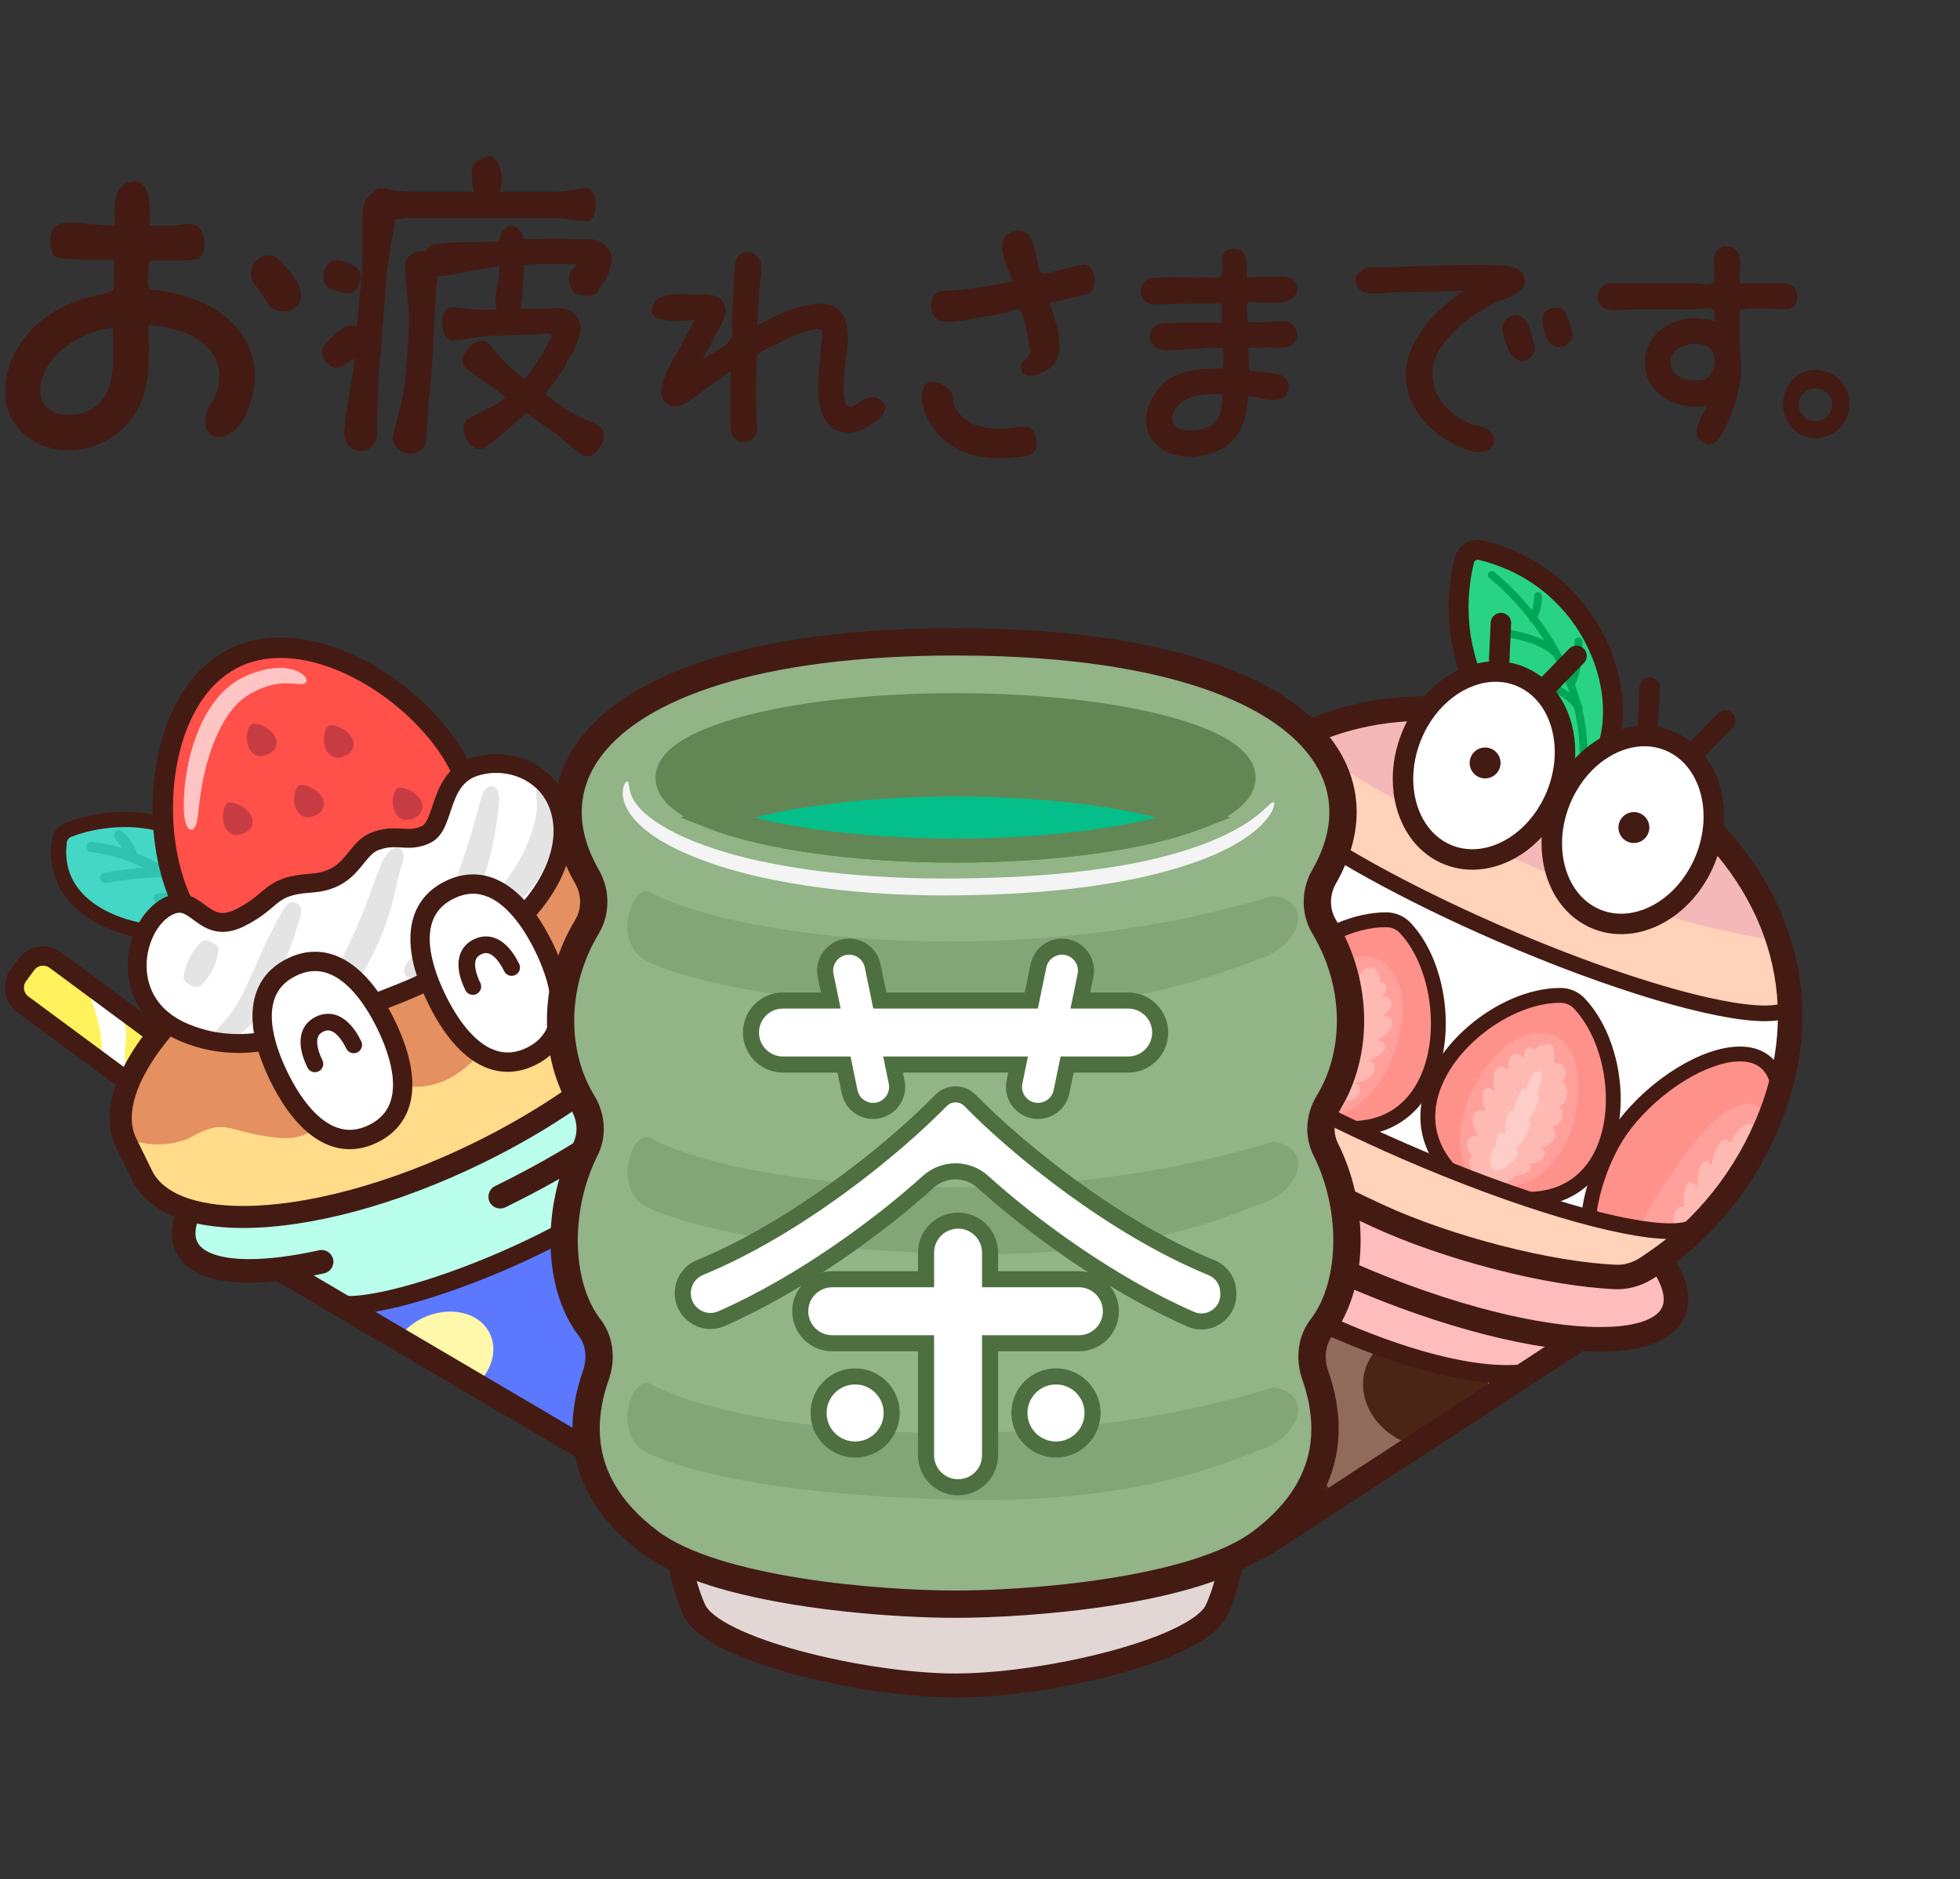 <?xml version="1.0" encoding="utf-8"?>
<!-- Generator: Adobe Illustrator 30.0.0, SVG Export Plug-In . SVG Version: 9.03 Build 0)  -->
<svg version="1.1" id="_x32_" xmlns="http://www.w3.org/2000/svg" xmlns:xlink="http://www.w3.org/1999/xlink" x="0px" y="0px"
	 viewBox="0 0 850 815" style="enable-background:new 0 0 850 815;" xml:space="preserve">
<rect x="0" y="0" width="850" height="815" fill="#333333" stroke="none"/>
<style type="text/css">
	.st0{fill:#957061;}
	.st1{fill:#431B13;}
	.st2{fill:#6B5047;}
	.st3{fill:#FFD2B9;}
	.st4{fill:#FFBCBD;}
	.st5{fill:#906B5C;}
	.st6{fill:#4A2516;}
	.st7{fill:#FFFFFF;}
	.st8{fill:#FF918B;}
	.st9{fill:#FFA09A;}
	.st10{fill:#FFB9B3;}
	.st11{fill:#FFCDC7;}
	.st12{fill:#F4B8B8;}
	.st13{fill:#29D385;}
	.st14{fill:#00A658;}
	.st15{fill:#947061;}
	.st16{fill:#FFF25C;}
	.st17{fill:#B9FFEC;}
	.st18{fill:#5C78FF;}
	.st19{fill:#FFF8AA;}
	.st20{fill:#45D7C5;}
	.st21{fill:#31C3B1;}
	.st22{fill:#FFDB8A;}
	.st23{fill:#E59061;}
	.st24{fill:#FF504A;}
	.st25{fill:#C73C43;}
	.st26{fill:#FFC5C4;}
	.st27{fill:#E4E4E4;}
	.st28{fill:#E2D7D5;}
	.st29{fill:#92B486;}
	.st30{fill:#83A577;}
	.st31{fill:#628755;}
	.st32{fill:#04BF8A;}
	.st33{fill:#4E7040;}
	.st34{fill:#F4F4F4;}
</style>
<g>
	<path class="st0" d="M512.801,511.56c-25.39-19.218-38.967-37.753-33.787-49.684c9.027-20.789,71.575-13.664,139.706,15.915
		c68.132,29.58,116.046,70.411,107.019,91.199c-9.024,20.789-71.572,13.664-139.704-15.915"/>
	<path class="st1" d="M515.602,507.856c-10.674-8.075-19.138-15.994-24.783-23.086c-2.821-3.542-4.934-6.871-6.295-9.835
		c-1.369-2.967-1.967-5.539-1.962-7.603c0.003-1.383,0.243-2.533,0.704-3.59l0.007-0.018c0.557-1.275,1.417-2.409,2.755-3.507
		c1.99-1.637,5.121-3.1,9.318-4.089c4.19-0.995,9.403-1.525,15.417-1.522c12.702-0.007,28.942,2.346,47.116,6.971
		c18.182,4.621,38.322,11.5,58.99,20.473c30.968,13.439,57.701,29.25,76.48,44.218c9.388,7.474,16.777,14.747,21.684,21.246
		c2.453,3.245,4.282,6.29,5.456,9.007c1.181,2.718,1.698,5.082,1.695,7.01c-0.002,1.369-0.242,2.531-0.71,3.62l0.005-0.011
		c-0.557,1.274-1.417,2.408-2.755,3.506c-1.992,1.637-5.123,3.1-9.323,4.088c-4.19,0.995-9.406,1.524-15.417,1.522
		c-12.708,0.007-28.947-2.347-47.121-6.971c-18.182-4.62-38.317-11.498-58.978-20.468c-2.353-1.022-5.09,0.057-6.11,2.411
		c-1.021,2.352,0.059,5.087,2.412,6.109c21.092,9.156,41.665,16.19,60.389,20.95c18.729,4.756,35.585,7.252,49.408,7.258
		c8.733-0.009,16.266-0.979,22.438-3.218c3.085-1.125,5.839-2.582,8.172-4.481c2.326-1.89,4.215-4.256,5.405-7.005l0.006-0.01
		c0.995-2.303,1.47-4.79,1.468-7.299c-0.002-3.549-0.908-7.121-2.46-10.706c-2.735-6.272-7.456-12.69-13.81-19.34
		c-9.536-9.956-22.806-20.397-38.895-30.654c-16.089-10.249-34.988-20.292-55.736-29.299c-21.103-9.162-41.678-16.197-60.402-20.956
		c-18.731-4.756-35.585-7.251-49.405-7.258c-8.735,0.009-16.266,0.981-22.438,3.22c-3.085,1.127-5.839,2.583-8.17,4.483
		c-2.326,1.89-4.215,4.257-5.402,7.006l0.007-0.018c-1.023,2.323-1.489,4.822-1.486,7.323c0.005,3.806,1.044,7.637,2.811,11.485
		c2.665,5.776,6.996,11.679,12.717,17.777c5.725,6.091,12.859,12.358,21.195,18.67c2.044,1.548,4.957,1.144,6.505-0.9
		c1.548-2.045,1.146-4.958-0.898-6.506L515.602,507.856z"/>
	<path class="st2" d="M529.558,513.183c-20.908-14.679-32.464-28.333-28.924-36.489c6.167-14.208,55.833-6.335,110.927,17.584
		c55.097,23.92,94.759,54.829,88.593,69.037c-6.17,14.208-55.834,6.336-110.93-17.584"/>
	<path class="st1" d="M531.54,510.356c-9.052-6.351-16.271-12.489-21.092-17.878c-2.415-2.691-4.223-5.193-5.374-7.36
		c-1.164-2.171-1.635-3.975-1.627-5.261c0.003-0.715,0.123-1.27,0.343-1.766l0.01-0.024c0.277-0.632,0.706-1.206,1.448-1.801
		c1.098-0.884,2.939-1.734,5.487-2.306c2.546-0.579,5.763-0.892,9.518-0.891c9.851-0.007,23.339,2.132,38.816,6.267
		c15.49,4.133,33.005,10.243,51.117,18.107c25.444,11.043,47.561,23.603,63.167,35.169c7.799,5.775,13.969,11.314,18.064,16.163
		c2.049,2.42,3.576,4.665,4.545,6.613c0.975,1.95,1.371,3.572,1.366,4.759c-0.002,0.701-0.123,1.272-0.354,1.818l0.013-0.029
		c-0.279,0.634-0.709,1.207-1.45,1.8c-1.097,0.885-2.942,1.734-5.491,2.306c-2.546,0.578-5.766,0.89-9.52,0.889
		c-9.856,0.006-23.343-2.132-38.822-6.267c-15.487-4.131-32.999-10.24-51.106-18.102c-1.752-0.76-3.783,0.043-4.543,1.794
		c-0.76,1.75,0.043,3.782,1.796,4.542c18.399,7.985,36.204,14.204,52.073,18.437c15.879,4.23,29.789,6.494,40.602,6.501
		c5.51-0.006,10.226-0.575,14.12-1.932c1.944-0.684,3.696-1.575,5.19-2.762c1.494-1.181,2.721-2.689,3.484-4.452l0.013-0.028
		c0.604-1.418,0.903-2.961,0.9-4.515c-0.005-2.632-0.796-5.233-2.092-7.842c-2.289-4.561-6.185-9.272-11.429-14.26
		c-7.868-7.462-18.81-15.482-32.05-23.514c-13.235-8.028-28.756-16.053-45.724-23.421c-18.407-7.99-36.215-14.209-52.087-18.444
		c-15.879-4.23-29.786-6.494-40.596-6.501c-5.509,0.007-10.223,0.577-14.117,1.935c-1.944,0.684-3.693,1.576-5.189,2.764
		c-1.491,1.181-2.719,2.69-3.481,4.454l0.01-0.025c-0.644,1.455-0.933,3.019-0.931,4.563c0.008,2.855,0.931,5.672,2.435,8.508
		c2.276,4.252,5.926,8.645,10.751,13.274c4.824,4.62,10.832,9.447,17.844,14.369c1.558,1.096,3.711,0.719,4.809-0.841
		c1.098-1.56,0.719-3.714-0.839-4.81L531.54,510.356z"/>
	<path class="st3" d="M765.857,488.828c-30.651,70.603-112.733,102.99-183.339,72.338
		c-70.602-30.652-102.988-112.735-72.337-183.337c11.754-27.073,30.004-46.067,52.022-57.47
		c35.391-18.325,80.52-17.027,124.05,1.871c42.182,18.314,73.319,49.007,85.006,85.809
		C779.145,432.836,778.197,460.409,765.857,488.828z"/>
	<path class="st4" d="M694.658,574.388l-146.561,95.544c-8.454,5.511-19.785,0.591-21.532-9.346l-30.27-172.317L694.658,574.388z"/>
	<path class="st5" d="M658.056,595.939l-12.252,7.988l-34.284,22.35l-33.308,21.72l-30.378,19.802
		c-1.351,0.882-2.778,1.493-4.225,1.864c-7.605,1.941-15.838-2.865-17.307-11.213l-10.789-61.397l0.003-0.005l-7.196-40.967
		l-4.752-27.058c12.385,14.757,53.892,40.086,94.751,55.032c15.865,5.795,31.631,10.035,45.553,11.468
		C648.864,596.042,653.62,596.2,658.056,595.939z"/>
	<path class="st6" d="M535.673,586.363c-3.149,7.249-11.206,11.174-20.158,10.686l-7.196-40.967
		c4.08-0.155,8.428,0.634,12.646,2.464C533.412,563.951,539.996,576.404,535.673,586.363z"/>
	<path class="st6" d="M578.211,647.997l-30.378,19.802c-1.351,0.882-2.778,1.493-4.225,1.864
		c-7.723-6.189-11.102-15.692-7.643-23.655c4.323-9.956,17.693-13.742,29.864-8.459
		C571.254,639.903,575.522,643.669,578.211,647.997z"/>
	<path class="st6" d="M645.803,603.927l-34.284,22.35c-0.951-0.309-1.895-0.668-2.831-1.074
		c-14.109-6.127-21.164-21.179-15.759-33.627c1.271-2.929,3.124-5.455,5.389-7.521c15.865,5.795,31.631,10.035,45.553,11.468
		C645.01,598.229,645.678,601.068,645.803,603.927z"/>
	<path class="st1" d="M498.684,529.204c2.136,3.068,5.265,6.264,9.265,9.727c6.993,6.033,16.664,12.786,28.007,19.604
		c17.01,10.218,37.749,20.541,58.563,28.354c20.826,7.801,41.668,13.136,59.207,13.155c2.451,0,4.837-0.108,7.157-0.327
		c2.187-0.208,3.793-2.149,3.588-4.336c-0.207-2.189-2.149-3.796-4.336-3.589c-2.056,0.193-4.193,0.291-6.41,0.291
		c-12.127,0.009-26.766-2.903-41.997-7.676c-22.861-7.148-47.089-18.44-66.832-29.846c-9.871-5.699-18.63-11.43-25.515-16.645
		c-6.881-5.185-11.912-9.973-14.151-13.245c-1.253-1.807-3.734-2.258-5.541-1.004c-1.806,1.252-2.256,3.732-1.003,5.539
		L498.684,529.204z"/>
	<path class="st1" d="M682.263,576.131l-137.067,89.355c-1.542,0.999-3.141,1.426-4.75,1.431c-2.008,0.004-4.016-0.714-5.573-1.978
		c-1.563-1.274-2.678-3.008-3.083-5.268l-28.305-161.13c-0.509-2.886-3.261-4.815-6.146-4.306c-2.885,0.508-4.815,3.259-4.305,6.145
		l28.303,161.125c0.839,4.834,3.417,8.919,6.863,11.69c3.448,2.782,7.76,4.335,12.247,4.338c3.571,0.004,7.267-1.012,10.547-3.155
		l137.069-89.355c2.453-1.601,3.146-4.889,1.548-7.344c-1.602-2.456-4.891-3.149-7.344-1.547L682.263,576.131z"/>
	<path class="st7" d="M736.332,529.942c-4.977,11.468-61.85-2.176-127.027-30.47c-65.175-28.296-113.974-60.53-108.996-71.997
		l-0.095,3.207c-8.129-55.186,41.11-97.682,41.11-97.682c-4.978,11.467,43.822,43.702,108.999,71.997
		c65.175,28.296,122.047,41.938,127.024,30.47c0,0-0.557,37.803-16.345,66.953c-15.784,29.15-28.435,33.049-28.435,33.049
		L736.332,529.942z"/>
	<path class="st8" d="M518.937,358.868c22.218-10.195,35.844,29.546,30.559,61.562c-3.732,22.595-20.227,41.24-17.685,37.168
		c0,0-26.955-15.03-32.385-27.03C493.995,418.568,513.732,365.548,518.937,358.868z"/>
	<path class="st8" d="M587.56,489.454c42.977-1.626,44.269-63.328,21.828-87.01c-2.102-2.221-5.018-3.487-8.077-3.507
		c-32.624-0.224-75.915,40.765-47.758,73.275L587.56,489.454z"/>
	<path class="st8" d="M689.52,526.067c-1.238,4.636,1.118-20.146,15.079-38.299c19.783-25.723,58.122-42.903,65.843-19.711
		c0,0-0.993,12.241-8.879,28.103c-7.883,15.863-24.121,36.412-28.011,37.715c-3.89,1.303-12.976,0.019-12.976,0.019
		S690.527,530.164,689.52,526.067z"/>
	<path class="st8" d="M663.997,520.161c42.977-1.626,43.361-61.243,20.923-84.924c-2.104-2.22-5.021-3.486-8.077-3.507
		c-32.624-0.224-76.824,42.851-48.664,75.361L663.997,520.161z"/>
	<path class="st9" d="M596.49,415.56c-11.247-4.413-25.315,7.767-33.05,20.69c-7.732,12.922-9.743,32.223,2.366,41.018
		c12.107,8.795,15.317,6.296,15.317,6.296s16.373-5.157,24.047-28.49C612.911,431.537,604.956,418.882,596.49,415.56z"/>
	<path class="st10" d="M595.95,419.924c-3.876-1.681-7.15,4.265-7.15,4.265c-4.054-4.982-9.206-0.542-8.361,2.817
		c-4.019-0.822-9.06,3.897-6.945,8.04c-3.688,0.011-7.062,4.072-4.645,8.576c-4.295-0.713-6.321,5.546-3.092,9.249
		c-5.965-0.056-4.468,6.581-1.706,8.701c-3.328-0.293-2.962,4.702,0.435,8.019c-1.675,2.267,1.89,10.493,8.513,12.216
		c6.619,1.723,12.414-3.132,10.063-4.613c5.568,1.496,9.597-6.195,4.138-7.414c10.047-1.395,11.08-8.545,6.093-9.79
		c7.696-2.876,10.548-7.855,3.591-8.802c9.592-4.588,7.71-11.392,2.658-10.361c5.372-3.885,5.2-8.797-0.376-8.685
		c3.788-3.421,1.747-6.149-0.804-6.105C599.237,422.963,595.95,419.924,595.95,419.924z"/>
	<path class="st11" d="M571.499,474.286c-2.875-4.086-2.456-13.974,0.803-12.559c0.66-1.521,2.185-14.543,5.594-12.288
		c0.45-3.419,3.949-13.26,6.114-10.513c1.678-6.243,6.955-10.665,7.182-6.434c0.228,4.229-3.962,9.124-2.187,8.603
		c1.775-0.521-0.619,6.185-3.808,9.964c3.448,0.98-2.244,7.546-4.896,9.492c4.192,1.046,1.626,4.581-1.121,6.743
		C580.825,468.266,574.341,477.845,571.499,474.286z"/>
	<path class="st9" d="M674.697,449.513c10.904,5.204,11.61,23.799,7.451,38.273c-4.159,14.474-16.889,29.121-31.582,26.281
		c-14.692-2.84-15.058-6.892-15.058-6.892s-7.413-15.483,4.394-37.022C651.811,448.425,666.489,445.596,674.697,449.513z"/>
	<path class="st10" d="M671.878,452.887c3.875,1.683,1.762,8.135,1.762,8.135c6.41-0.441,6.684,6.355,3.653,8.033
		c3.345,2.374,3.34,9.28-1.131,10.563c2.51,2.703,1.847,7.941-3.095,9.249c3.453,2.651,0.266,8.405-4.645,8.576
		c4.113,4.318-1.757,7.758-5.193,7.187c2.487,2.23-1.412,5.374-6.154,5.158c-0.512,2.772-8.958,5.784-14.739,2.122
		c-5.778-3.66-6.187-11.206-3.502-10.501c-4.893-3.046-2.026-11.242,2.591-8.086c-5.843-8.294-1.323-13.93,2.993-11.137
		c-3.154-7.587-1.465-13.071,3.978-8.635c-3.198-10.139,3.059-13.411,5.757-9.015c-0.829-6.578,2.875-9.806,6.599-5.655
		c-0.087-5.104,3.3-5.477,5.011-3.583C667.412,452.561,671.878,452.887,671.878,452.887z"/>
	<path class="st11" d="M648.857,507.871c4.947-0.692,11.884-7.749,8.626-9.163c0.66-1.521,9.134-11.526,5.159-12.477
		c2.19-2.664,6.99-11.94,3.504-11.644c3.417-5.488,3.044-12.363-0.202-9.642c-3.246,2.722-3.963,9.124-4.793,7.473
		c-0.832-1.653-4.095,4.675-4.679,9.587c-3.07-1.849-3.98,6.791-3.591,10.059c-3.628-2.349-4.456,1.938-4.162,5.422
		C646.885,496.947,644.314,508.223,648.857,507.871z"/>
	<path class="st9" d="M512.837,379.36c8.152-9.521,13.447-3.204,15.565,9.268c2.12,12.471-8.621,58.033-11.889,58.622
		c-3.272,0.59-17.087-16.682-17.087-16.682S504.36,394.262,512.837,379.36z"/>
	<path class="st10" d="M509.826,386.07c3.01-6.71,12.342-6.575,7.001,8.546c6.566-1.738,1.169,9.993-1.607,12.153
		c6.748-0.741,2.177,7.676-3.036,11.227c8.851-1.36,2.287,7.417-2.223,10.05c4.858,1.497-1.494,11.896-7.594,8.331
		C496.267,432.81,508.219,391.186,509.826,386.07z"/>
	<path class="st9" d="M764.044,488.419c1.391-12.455-6.84-12.009-17.399-5.042c-10.556,6.968-36.511,45.924-34.708,48.716
		c1.801,2.791,23.852,1.091,23.852,1.091S758.946,504.789,764.044,488.419z"/>
	<path class="st10" d="M761.197,495.201c2.847-6.782-3.622-13.505-11.022,0.722c-3.215-5.985-8.098,5.969-7.783,9.472
		c-4.065-5.437-7.093,3.651-6.126,9.885c-5.052-7.395-6.984,3.394-5.827,8.486c-4.41-2.528-7.671,9.213-0.9,11.236
		C736.309,537.024,758.56,499.869,761.197,495.201z"/>
	<path class="st12" d="M771.26,408.039c-60.256-8.042-149.255-46.336-209.056-87.68c35.391-18.325,80.52-17.027,124.05,1.871
		C728.435,340.544,759.573,371.236,771.26,408.039z"/>
	<path class="st1" d="M650.028,356.144c4.31-10.841,11.359-17.561,18.504-22.072c3.57-2.243,7.152-3.903,10.372-5.166
		c3.223-1.265,6.057-2.122,8.234-2.812c2.228-0.708,3.463-3.087,2.758-5.315c-0.709-2.23-3.087-3.465-5.315-2.758
		c-2.095,0.664-5.198,1.599-8.771,2.999c-5.364,2.107-11.846,5.275-17.979,10.354c-6.132,5.068-11.895,12.091-15.678,21.647
		c-0.864,2.176,0.2,4.638,2.377,5.501c2.176,0.862,4.637-0.202,5.501-2.377L650.028,356.144z"/>
	<path class="st7" d="M630.604,322.326c-0.516,1.19-1.901,1.736-3.09,1.219c-1.189-0.517-1.737-1.9-1.22-3.09
		c0.517-1.19,1.901-1.735,3.09-1.219C630.574,319.754,631.12,321.136,630.604,322.326z"/>
	<path class="st7" d="M632.755,338.339c-0.516,1.189-1.901,1.735-3.09,1.219c-1.189-0.516-1.734-1.899-1.217-3.09
		c0.516-1.189,1.897-1.735,3.09-1.219C632.727,335.766,633.272,337.15,632.755,338.339z"/>
	<path class="st7" d="M646.506,328.945c-0.516,1.191-1.901,1.737-3.09,1.22c-1.189-0.517-1.734-1.901-1.22-3.09
		c0.516-1.191,1.9-1.735,3.09-1.219C646.478,326.372,647.023,327.756,646.506,328.945z"/>
	<path class="st7" d="M674.167,356.319c-0.514,1.189-1.898,1.735-3.087,1.219c-1.192-0.517-1.737-1.901-1.22-3.09
		c0.517-1.19,1.901-1.736,3.09-1.219C674.14,353.745,674.684,355.128,674.167,356.319z"/>
	<path class="st7" d="M703.818,347c-0.516,1.189-1.898,1.735-3.09,1.219c-1.189-0.517-1.734-1.901-1.218-3.09
		c0.517-1.189,1.901-1.735,3.09-1.219C703.79,344.426,704.335,345.809,703.818,347z"/>
	<path class="st7" d="M716.789,357.752c-0.516,1.189-1.898,1.735-3.09,1.219c-1.189-0.517-1.734-1.899-1.218-3.09
		c0.517-1.189,1.901-1.735,3.09-1.219C716.761,355.178,717.306,356.563,716.789,357.752z"/>
	<path class="st7" d="M734.09,366.96c-0.516,1.19-1.901,1.735-3.09,1.22c-1.192-0.517-1.737-1.901-1.22-3.09
		c0.516-1.191,1.901-1.735,3.09-1.22C734.06,364.386,734.608,365.769,734.09,366.96z"/>
	<path class="st7" d="M614.663,326.223c-0.514,1.189-1.898,1.735-3.088,1.219c-1.192-0.517-1.737-1.901-1.22-3.09
		c0.517-1.189,1.9-1.735,3.09-1.219C614.635,323.649,615.18,325.032,614.663,326.223z"/>
	<path class="st7" d="M716.999,371.18c-0.517,1.189-1.898,1.735-3.09,1.219c-1.189-0.516-1.735-1.901-1.217-3.09
		c0.516-1.189,1.9-1.735,3.09-1.219C716.971,368.606,717.516,369.989,716.999,371.18z"/>
	<path class="st7" d="M699.064,367.126c-0.517,1.189-1.898,1.736-3.09,1.219c-1.19-0.517-1.734-1.901-1.218-3.09
		c0.516-1.189,1.901-1.735,3.09-1.219C699.035,364.553,699.58,365.936,699.064,367.126z"/>
	<path class="st7" d="M690.837,353.313c-0.517,1.189-1.901,1.735-3.09,1.219c-1.19-0.517-1.737-1.901-1.22-3.09
		c0.516-1.189,1.901-1.736,3.09-1.219C690.806,350.74,691.354,352.122,690.837,353.313z"/>
	<path class="st1" d="M520.28,361.794c2.059-0.945,3.903-1.336,5.594-1.337c2.88,0.01,5.502,1.11,8.101,3.375
		c3.881,3.378,7.359,9.465,9.722,16.979c2.384,7.51,3.709,16.405,3.706,25.327c0,4.648-0.353,9.299-1.085,13.771
		c-1.596,9.686-5.75,18.817-9.597,25.456c-1.921,3.318-3.763,6.019-5.131,7.851c-0.683,0.913-1.253,1.614-1.621,2.035l-0.343,0.368
		l1.003,1.062l-0.856-1.18l-0.146,0.118l1.003,1.062l-0.856-1.18l1.634,2.249l-1.243-2.485l-0.391,0.236l1.634,2.249l-1.243-2.485
		l1.401,2.803v-3.132c-0.859,0.027-1.171,0.234-1.401,0.328l1.401,2.803v-3.132v3.187l1.202-2.951
		c-0.445-0.182-0.864-0.237-1.202-0.237v3.187l1.202-2.951l-1.207,2.96l2.829-1.49c-0.296-0.6-0.946-1.211-1.622-1.469l-1.207,2.96
		l2.829-1.49l-2.816,1.481h3.182c-0.003-0.365-0.054-0.879-0.366-1.481l-2.816,1.481h3.182h-3.011l2.837,1.019
		c0.048-0.169,0.156-0.372,0.174-1.019h-3.011l2.837,1.019l-1.878-0.675l1.744,0.978l0.133-0.303l-1.878-0.675l1.744,0.978
		l0.002-0.005l0.039-0.057c0.985-1.48,0.586-3.479-0.893-4.463c-1.481-0.986-3.479-0.588-4.463,0.892
		c-0.143,0.214-0.266,0.412-0.396,0.664l-0.212,0.486c-0.07,0.23-0.19,0.48-0.208,1.161c0,0.49,0.106,1.315,0.783,2.119
		c0.327,0.389,0.785,0.712,1.235,0.891c0.453,0.185,0.882,0.241,1.23,0.241c0.878-0.027,1.216-0.241,1.482-0.353
		c0.473-0.25,0.614-0.394,0.783-0.528c0.292-0.252,0.494-0.465,0.739-0.731c0.88-0.967,2.167-2.595,3.758-4.892
		c4.727-6.869,11.932-19.439,14.345-33.919c0.798-4.854,1.171-9.845,1.171-14.817c-0.011-12.742-2.466-25.337-7.027-35.06
		c-2.292-4.859-5.116-9.022-8.589-12.083c-3.456-3.054-7.696-4.988-12.352-4.977c-2.711-0.002-5.502,0.646-8.283,1.924
		c-1.617,0.743-2.325,2.655-1.581,4.272c0.742,1.615,2.655,2.324,4.272,1.58L520.28,361.794z"/>
	<path class="st1" d="M587.68,492.671c6.799-0.254,12.764-1.934,17.808-4.736c7.581-4.202,12.999-10.868,16.46-18.588
		c3.469-7.733,5.049-16.554,5.052-25.435c-0.003-8.211-1.355-16.483-3.926-24.03c-2.573-7.544-6.359-14.379-11.35-19.654
		c-2.704-2.856-6.458-4.485-10.392-4.512l0.023,0.001l-0.315-0.005c-13.633,0.036-28.308,6.457-39.826,16.225
		c-5.753,4.897-10.712,10.659-14.27,17c-3.553,6.335-5.709,13.281-5.709,20.449c-0.018,8.427,3.049,17.072,9.884,24.933
		c1.164,1.344,3.197,1.491,4.543,0.327c1.342-1.166,1.491-3.199,0.327-4.543c-5.937-6.875-8.298-13.827-8.316-20.718
		c0-5.861,1.768-11.734,4.888-17.3c4.668-8.346,12.396-15.917,21.192-21.316c8.786-5.417,18.621-8.632,27.287-8.618l0.225,0.003
		l0.023,0.001c2.185,0.014,4.262,0.917,5.763,2.501c4.19,4.418,7.602,10.463,9.929,17.303c2.33,6.835,3.583,14.453,3.581,21.953
		c0.008,10.827-2.622,21.363-8.013,29.068c-2.696,3.861-6.06,7.035-10.183,9.325c-4.126,2.285-9.034,3.705-14.927,3.931
		c-1.778,0.068-3.164,1.563-3.096,3.34c0.067,1.777,1.563,3.163,3.341,3.095L587.68,492.671z"/>
	<path class="st1" d="M773.495,467.039c-1.45-4.4-4.039-7.835-7.408-10.011c-3.363-2.188-7.357-3.109-11.541-3.108
		c-8.505,0.031-18.074,3.635-27.366,9.33c-9.278,5.715-18.238,13.592-25.134,22.555c-6.267,8.157-10.221,17.408-12.658,25.006
		c-1.218,3.8-2.052,7.187-2.587,9.838c-0.266,1.324-0.458,2.465-0.588,3.394c-0.128,0.945-0.197,1.614-0.202,2.266
		c0.002,0.205-0.003,0.389,0.059,0.784c0.046,0.21,0.071,0.468,0.335,1c0.141,0.264,0.353,0.625,0.823,1.019
		c0.45,0.393,1.269,0.754,2.059,0.738c0.509,0,0.967-0.125,1.305-0.275c0.639-0.293,0.928-0.609,1.13-0.825
		c0.335-0.39,0.425-0.602,0.519-0.776c0.227-0.485,0.277-0.706,0.376-1.035c0.481-1.711-0.517-3.489-2.226-3.97
		c-1.711-0.483-3.489,0.514-3.97,2.225l-0.039,0.123l-0.002,0.006l1.933,0.679l-1.788-0.99c-0.13,0.244-0.138,0.296-0.146,0.311
		l1.933,0.679l-1.788-0.99l2.632,1.458l-2.172-2.082c-0.296,0.318-0.385,0.498-0.46,0.625l2.632,1.458l-2.172-2.082l2.277,2.182
		l-1.55-2.745c-0.363,0.207-0.573,0.407-0.727,0.562l2.277,2.182l-1.55-2.745l1.571,2.783l0.002-3.197
		c-0.67,0-1.22,0.21-1.573,0.414l1.571,2.783l0.002-3.197v3.193l2.031-2.465c-0.443-0.386-1.253-0.743-2.031-0.728v3.193
		l2.031-2.465l-2.019,2.45l2.766-1.561c-0.138-0.236-0.343-0.552-0.747-0.889l-2.019,2.45l2.766-1.561l-2.676,1.511l2.995-0.696
		c-0.046-0.164-0.092-0.396-0.319-0.815l-2.676,1.511l2.995-0.696l-2.008,0.465l2.072,0.001c-0.01-0.001,0.029-0.005-0.064-0.466
		l-2.008,0.465l2.072,0.001c-0.005-0.047,0.034-0.623,0.143-1.381c0.374-2.731,1.535-8.381,3.847-14.885
		c2.312-6.515,5.786-13.915,10.71-20.313c6.351-8.27,14.802-15.707,23.404-20.998c8.59-5.31,17.371-8.404,23.993-8.374
		c3.269,0.002,5.95,0.711,8.029,2.064c2.077,1.368,3.71,3.392,4.809,6.65c0.561,1.687,2.384,2.601,4.072,2.04
		c1.689-0.562,2.601-2.386,2.041-4.073L773.495,467.039z"/>
	<path class="st1" d="M630.611,504.981c-5.834-6.762-8.172-13.705-8.19-20.679c-0.003-6.033,1.816-12.136,5.011-17.94
		c4.781-8.702,12.674-16.65,21.611-22.334c8.927-5.7,18.88-9.099,27.541-9.083h0.115l0.053,0.001l0.067,0.003
		c2.179,0.014,4.259,0.917,5.762,2.501c4.285,4.516,7.778,10.619,10.165,17.465c2.392,6.845,3.681,14.419,3.678,21.82
		c0.007,10.379-2.548,20.36-7.815,27.641c-2.635,3.65-5.927,6.649-9.986,8.82c-4.062,2.169-8.914,3.523-14.751,3.746
		c-1.778,0.068-3.164,1.563-3.095,3.34c0.066,1.777,1.563,3.163,3.34,3.096c6.696-0.254,12.567-1.843,17.542-4.504
		c7.471-3.988,12.828-10.339,16.238-17.728c3.417-7.4,4.962-15.856,4.964-24.412c-0.002-8.143-1.404-16.387-4.039-23.942
		c-2.64-7.552-6.51-14.426-11.569-19.772c-2.707-2.856-6.459-4.486-10.393-4.513l-0.021,3.221l0.141-3.217l-0.399-0.007
		c-13.741,0.041-28.603,6.851-40.297,17.064c-5.84,5.121-10.879,11.123-14.496,17.687c-3.611,6.561-5.806,13.712-5.808,21.045
		c-0.018,8.472,3,17.121,9.761,24.896c1.163,1.344,3.197,1.491,4.543,0.327c1.342-1.166,1.49-3.199,0.327-4.543L630.611,504.981z"/>
	<path class="st1" d="M765.86,488.828l-4.87-2.114c-10.979,25.278-28.776,45.43-50.323,59.297
		c-21.548,13.861-46.835,21.408-72.718,21.407c-17.818,0-35.92-3.571-53.314-11.122c-25.28-10.977-45.434-28.775-59.299-50.323
		c-13.864-21.546-21.412-46.834-21.41-72.717c0-17.819,3.566-35.918,11.127-53.313c10.024-23.064,24.758-39.767,42.502-50.839
		c17.75-11.057,38.604-16.484,60.929-16.488c21.13-0.002,43.558,4.887,65.655,14.482c26.359,11.44,48.145,27.8,63.262,47.279
		c15.12,19.496,23.612,42.031,23.619,66.284c0,14.759-3.154,30.195-10.029,46.054L765.86,488.828l4.868,2.111
		c7.412-17.078,10.909-33.999,10.909-50.279c0.007-26.777-9.469-51.708-25.853-72.794c-16.388-21.104-39.639-38.445-67.417-50.507
		c-23.295-10.111-47.114-15.359-69.884-15.361c-24.037-0.004-46.932,5.873-66.541,18.096c-19.617,12.21-35.851,30.766-46.628,55.619
		c-8.149,18.745-12.006,38.307-12.006,57.542c0.002,27.948,8.141,55.213,23.097,78.462c14.954,23.247,36.752,42.487,64.001,54.315
		c18.744,8.139,38.304,12.002,57.542,12.002c27.948-0.002,55.212-8.14,78.46-23.096c23.248-14.952,42.492-36.749,54.32-63.997
		L765.86,488.828z"/>
	<path class="st1" d="M774.229,434.113c-0.052,0.106-0.118,0.232-0.402,0.453c-0.412,0.329-1.348,0.777-2.798,1.077
		c-1.442,0.309-3.363,0.486-5.665,0.485c-4.858,0.002-11.391-0.776-19.141-2.31c-23.294-4.591-57.603-15.894-94.547-31.94
		c-30.915-13.417-58.128-27.736-77.486-40.197c-9.674-6.223-17.389-11.998-22.542-16.849c-2.578-2.419-4.51-4.612-5.707-6.405
		c-1.223-1.792-1.604-3.154-1.576-3.676l0.053-0.352c0.773-1.71,0.013-3.723-1.696-4.495c-1.708-0.773-3.721-0.016-4.494,1.695
		c-0.468,1.026-0.663,2.12-0.66,3.152c0.028,2.66,1.122,5.039,2.727,7.462c2.849,4.218,7.587,8.745,14.007,13.79
		c9.626,7.539,23.034,16.095,39.179,25.021c16.143,8.923,35.012,18.199,55.488,27.088c24.863,10.793,48.528,19.468,68.656,25.462
		c10.068,2.998,19.25,5.326,27.28,6.911c8.037,1.583,14.902,2.435,20.458,2.438c3.522-0.007,6.517-0.327,9.082-1.169
		c1.282-0.426,2.466-0.991,3.517-1.795c1.046-0.796,1.952-1.868,2.499-3.139c0.747-1.722-0.043-3.722-1.762-4.469
		c-1.721-0.748-3.722,0.041-4.468,1.762L774.229,434.113z"/>
	<path class="st1" d="M733.213,528.588c-0.051,0.106-0.117,0.231-0.401,0.453c-0.412,0.329-1.348,0.777-2.799,1.077
		c-1.442,0.308-3.363,0.486-5.666,0.484c-4.857,0.003-11.39-0.776-19.14-2.31c-23.295-4.591-57.606-15.895-94.552-31.94
		c-30.909-13.417-58.122-27.736-77.478-40.197c-9.674-6.223-17.389-11.998-22.545-16.849c-2.576-2.419-4.507-4.612-5.704-6.405
		c-1.222-1.792-1.604-3.155-1.576-3.676l0.056-0.364c0.765-1.713-0.002-3.722-1.714-4.488c-1.711-0.768-3.721,0-4.486,1.712
		c-0.46,1.018-0.655,2.108-0.652,3.14c0.029,2.66,1.123,5.039,2.727,7.462c2.849,4.216,7.586,8.745,14.007,13.79
		c9.622,7.538,23.031,16.095,39.177,25.021c16.142,8.923,35.012,18.199,55.483,27.088c24.867,10.792,48.531,19.468,68.661,25.462
		c10.068,2.998,19.251,5.326,27.28,6.911c8.037,1.583,14.903,2.435,20.458,2.438c3.522-0.007,6.518-0.327,9.083-1.169
		c1.282-0.427,2.466-0.991,3.517-1.795c1.046-0.796,1.951-1.868,2.499-3.14c0.747-1.721-0.043-3.721-1.762-4.468
		c-1.721-0.748-3.722,0.041-4.468,1.762L733.213,528.588z"/>
	<path class="st13" d="M683.982,335.382c-34.033-6.581-59.653-48.38-48.953-92.334c0.78-3.205,4.019-5.191,7.223-4.42
		c49.079,11.816,66.961,64.215,52.289,91.738C692.512,334.172,688.218,336.2,683.982,335.382z"/>
	<path class="st1" d="M683.982,335.382l0.818-4.234c-13.089-2.523-25.065-10.844-33.795-22.923
		c-8.727-12.065-14.133-27.809-14.129-44.798c0-6.321,0.742-12.812,2.34-19.355l0.003-0.007c0.171-0.766,0.905-1.298,1.632-1.294
		l0.376,0.046l0.016,0.004c17.964,4.334,31.375,14.327,40.41,26.51c9.027,12.172,13.559,26.573,13.549,39.272
		c0.003,7.432-1.545,14.25-4.469,19.738c-0.954,1.8-2.859,2.905-4.88,2.906c-0.35,0-0.714-0.034-1.067-0.101l0.016,0.002
		L683.982,335.382l-0.806,4.236c0.885,0.169,1.78,0.252,2.676,0.252c5.144,0.002,9.991-2.794,12.492-7.475
		c3.714-6.988,5.477-15.182,5.479-23.792c-0.01-14.711-5.126-30.727-15.24-44.405c-10.103-13.667-25.323-24.957-45.322-29.763
		l0.015,0.003c-0.816-0.199-1.639-0.292-2.424-0.291c-4.674,0.004-8.856,3.173-10.015,7.883l0.003-0.006
		c-1.768,7.226-2.587,14.408-2.587,21.403c0.003,18.821,5.955,36.279,15.762,49.852c9.802,13.559,23.536,23.31,39.146,26.337
		l0.016,0.002L683.982,335.382z"/>
	<path class="st14" d="M645.885,250.707c9.323,7.616,19.099,18.583,26.53,31.55c7.436,12.97,12.529,27.925,12.623,43.562
		c0.005,0.928,0.762,1.678,1.693,1.672c0.928-0.006,1.678-0.764,1.673-1.693c-0.108-16.361-5.415-31.858-13.071-45.214
		c-7.664-13.36-17.673-24.596-27.318-32.483c-0.721-0.589-1.78-0.48-2.369,0.239c-0.589,0.719-0.48,1.779,0.241,2.368
		L645.885,250.707z"/>
	<path class="st14" d="M656.469,294.655c5.014,0.803,10.613,2.304,15.493,4.531c4.891,2.22,9.022,5.18,11.245,8.698
		c0.496,0.784,1.535,1.016,2.32,0.518c0.785-0.498,1.016-1.537,0.519-2.321c-2.785-4.354-7.456-7.562-12.69-9.956
		c-5.241-2.388-11.083-3.945-16.352-4.792c-0.918-0.147-1.783,0.477-1.928,1.395c-0.146,0.917,0.478,1.78,1.396,1.928
		L656.469,294.655z"/>
	<path class="st14" d="M682.831,278.264c0.043,0.904,0.064,1.774,0.064,2.611c0,5.15-0.823,8.96-1.626,11.461
		c-0.404,1.251-0.8,2.172-1.089,2.77c-0.143,0.298-0.261,0.516-0.338,0.651l-0.082,0.142l-0.016,0.025l0.297,0.186l-0.294-0.191
		l-0.003,0.005l0.297,0.186l-0.294-0.191c-0.507,0.78-0.281,1.822,0.501,2.328c0.78,0.503,1.821,0.278,2.328-0.502
		c0.138-0.212,3.686-5.844,3.683-16.871c0-0.89-0.021-1.816-0.07-2.776c-0.046-0.927-0.836-1.641-1.762-1.594
		c-0.926,0.044-1.64,0.833-1.594,1.761L682.831,278.264z"/>
	<path class="st14" d="M651.717,275.874c7.801,1.72,15.48,3.105,21.586,8.333c0.706,0.602,1.767,0.519,2.371-0.187
		c0.601-0.707,0.519-1.769-0.187-2.371c-6.993-5.951-15.388-7.344-23.041-9.059c-0.908-0.201-1.806,0.371-2.005,1.279
		c-0.201,0.907,0.372,1.805,1.279,2.005L651.717,275.874z"/>
	<path class="st14" d="M665.348,258.51l0.003,0.381c0.002,2.21-0.527,4.36-1.064,5.936c-0.268,0.787-0.537,1.432-0.737,1.872
		l-0.235,0.499l-0.059,0.12l-0.016,0.027c-0.44,0.819-0.133,1.838,0.688,2.279c0.819,0.439,1.838,0.13,2.279-0.688
		c0.048-0.128,2.486-4.582,2.506-10.045l-0.003-0.444c-0.018-0.928-0.785-1.667-1.713-1.648c-0.929,0.016-1.666,0.784-1.648,1.712
		L665.348,258.51z"/>
	<path class="st4" d="M661.759,579.737c-5.167,11.904-42.241,7.279-82.807-10.331c-40.563-17.611-69.258-41.538-64.088-53.443
		c5.167-11.905,39.289-0.482,79.854,17.128C635.283,550.702,666.928,567.83,661.759,579.737z"/>
	<path class="st4" d="M586.035,553.074c68.132,29.58,130.68,36.704,139.704,15.915c2.663-6.129,0.373-14.002-5.924-22.814
		l-4.981,3.445c-4.184,2.759-9.083,4.458-14.091,4.247c-29.055-1.239-72.93-12.537-103.482-26.654
		c-39.635-18.314-72.8-38.831-90.14-57.409c-3.344-3.583-5.625-8.043-6.459-12.874l-0.934-6.303
		c-10.74,1.415-18.056,5.119-20.716,11.249c-5.18,11.932,8.397,30.466,33.787,49.684"/>
	<path class="st1" d="M583.92,557.942c21.128,9.172,41.734,16.217,60.496,20.986c18.769,4.766,35.667,7.271,49.569,7.277
		c8.782-0.011,16.381-0.982,22.661-3.26c3.138-1.144,5.96-2.633,8.361-4.588c2.398-1.946,4.362-4.4,5.597-7.251l0.003-0.007
		c1.043-2.399,1.532-4.986,1.53-7.57c-0.005-3.408-0.816-6.812-2.194-10.2c-1.384-3.39-3.349-6.789-5.807-10.238l-3.042-4.259
		l-9.28,6.423l3.02,4.364l-2.92-4.432c-3.251,2.145-6.881,3.395-10.331,3.386l-0.645-0.012l0.031,0.001
		c-13.971-0.588-31.945-3.656-50.084-8.335c-18.143-4.67-36.508-10.95-51.398-17.835c-19.644-9.075-37.657-18.689-52.82-28.273
		c-15.163-9.575-27.482-19.158-35.667-27.939c-2.665-2.859-4.459-6.388-5.108-10.155l-5.229,0.903l5.249-0.779l-1.704-11.472
		l-5.175,0.684c-5.806,0.773-10.899,2.156-15.191,4.436c-2.144,1.143-4.082,2.521-5.74,4.184c-1.658,1.658-3.021,3.608-3.96,5.779
		l0.003-0.007c-1.046,2.397-1.54,4.984-1.537,7.575c0.007,3.93,1.077,7.85,2.872,11.762c2.712,5.869,7.083,11.819,12.836,17.953
		c5.757,6.128,12.919,12.415,21.279,18.745c2.335,1.77,5.663,1.31,7.435-1.026c1.77-2.337,1.31-5.666-1.026-7.435
		c-10.649-8.055-19.077-15.945-24.669-22.975c-2.798-3.508-4.88-6.798-6.213-9.697c-1.338-2.904-1.905-5.387-1.898-7.327
		c0.002-1.291,0.225-2.351,0.652-3.335l0.003-0.007c0.391-0.894,0.939-1.707,1.739-2.51c1.192-1.2,2.992-2.371,5.479-3.349
		c2.483-0.981,5.625-1.756,9.323-2.242l-0.693-5.261l-5.251,0.778l0.933,6.303l0.021,0.124c1.018,5.894,3.789,11.285,7.807,15.591
		c9.157,9.799,22.093,19.764,37.754,29.671c15.662,9.896,34.05,19.698,54.04,28.937c15.662,7.232,34.51,13.66,53.204,18.478
		c18.703,4.811,37.191,8.011,52.278,8.661l0.03,0.002c0.327,0.011,0.673,0.02,1.036,0.02c5.975-0.009,11.518-2.078,16.171-5.139
		l0.092-0.061l4.988-3.453l-3.018-4.364l-4.323,3.083c2.093,2.927,3.635,5.662,4.62,8.08c0.99,2.422,1.412,4.507,1.407,6.191
		c-0.003,1.294-0.225,2.361-0.65,3.348l0.002-0.007c-0.514,1.17-1.301,2.217-2.568,3.257c-1.888,1.551-4.927,2.986-9.058,3.957
		c-4.123,0.98-9.288,1.507-15.261,1.504c-12.626,0.007-28.822-2.334-46.954-6.948c-18.143-4.61-38.248-11.476-58.883-20.434
		c-2.69-1.168-5.816,0.066-6.983,2.756c-1.166,2.688,0.066,5.814,2.758,6.982L583.92,557.942z"/>
	<path class="st7" d="M675.034,344.715c-8.627,21.382-29.704,33.035-47.077,26.027c-17.376-7.009-24.469-30.024-15.844-51.408
		c8.628-21.383,29.705-33.036,47.078-26.026C676.566,300.316,683.66,323.332,675.034,344.715z"/>
	<path class="st1" d="M675.034,344.715l-4.118-1.662c-3.169,7.858-8.167,14.229-13.93,18.59c-5.768,4.368-12.26,6.697-18.452,6.694
		c-3.049-0.002-6.04-0.555-8.919-1.714c-5.19-2.1-9.301-5.868-12.212-10.868c-2.898-4.99-4.525-11.21-4.525-17.913
		c0-5.447,1.067-11.197,3.351-16.844c3.169-7.861,8.165-14.233,13.927-18.595c5.766-4.369,12.255-6.698,18.45-6.694
		c3.047,0.002,6.028,0.552,8.922,1.717c5.189,2.1,9.3,5.868,12.208,10.866c2.898,4.991,4.522,11.209,4.522,17.914
		c0,5.441-1.071,11.194-3.345,16.853l0.002-0.005L675.034,344.715l4.119,1.656c2.693-6.696,3.985-13.564,3.985-20.166
		c0-8.128-1.951-15.865-5.719-22.37c-3.758-6.496-9.401-11.761-16.568-14.645c-3.972-1.605-8.121-2.365-12.244-2.362
		c-8.423,0.004-16.718,3.123-23.812,8.495c-7.098,5.379-13.042,13.039-16.8,22.348c-2.708,6.695-3.995,13.569-3.995,20.171
		c0,8.127,1.951,15.866,5.722,22.371c3.757,6.497,9.405,11.762,16.572,14.647c3.963,1.597,8.109,2.358,12.24,2.357
		c8.423-0.003,16.718-3.122,23.813-8.492c7.098-5.378,13.043-13.037,16.803-22.346l0.003-0.006L675.034,344.715z"/>
	<path class="st1" d="M650.271,333.426c-1.387,3.435-5.292,5.095-8.725,3.71c-3.435-1.386-5.095-5.291-3.709-8.725
		c1.383-3.433,5.289-5.094,8.725-3.709C649.996,326.087,651.656,329.994,650.271,333.426z"/>
	<line class="st7" x1="649.975" y1="290.594" x2="650.908" y2="270.245"/>
	<path class="st1" d="M654.41,290.797l0.934-20.348c0.113-2.451-1.783-4.528-4.233-4.64c-2.451-0.113-4.527,1.783-4.64,4.232
		l-0.933,20.349c-0.113,2.45,1.783,4.527,4.233,4.639C652.22,295.142,654.298,293.246,654.41,290.797"/>
	<line class="st7" x1="669.471" y1="299.057" x2="683.701" y2="284.483"/>
	<path class="st1" d="M672.648,302.159l14.229-14.575c1.711-1.755,1.678-4.566-0.077-6.28c-1.754-1.712-4.566-1.679-6.28,0.075
		l-14.229,14.575c-1.711,1.754-1.678,4.566,0.077,6.28C668.123,303.947,670.934,303.914,672.648,302.159"/>
	<path class="st7" d="M739.572,372.68c-8.625,21.382-29.702,33.035-47.077,26.026c-17.373-7.01-24.466-30.025-15.842-51.408
		c8.626-21.382,29.703-33.035,47.078-26.026C741.107,328.281,748.198,351.297,739.572,372.68z"/>
	<path class="st1" d="M739.572,372.68l-4.118-1.663c-3.169,7.858-8.165,14.23-13.928,18.59c-5.768,4.369-12.26,6.698-18.455,6.694
		c-3.049-0.001-6.039-0.555-8.919-1.713c-5.188-2.1-9.301-5.87-12.212-10.868c-2.898-4.99-4.525-11.21-4.525-17.913
		c0-5.447,1.067-11.197,3.354-16.841c3.169-7.864,8.161-14.236,13.925-18.598c5.768-4.368,12.257-6.698,18.453-6.694
		c3.044,0.002,6.028,0.552,8.922,1.718c5.189,2.099,9.298,5.865,12.206,10.863c2.898,4.991,4.522,11.209,4.522,17.914
		c0,5.442-1.071,11.197-3.345,16.857l0.003-0.007L739.572,372.68l4.118,1.654c2.694-6.697,3.985-13.565,3.985-20.168
		c0-8.127-1.951-15.865-5.716-22.368c-3.758-6.496-9.403-11.76-16.568-14.645c-3.972-1.603-8.119-2.363-12.244-2.361
		c-8.426,0.003-16.721,3.123-23.814,8.495c-7.098,5.378-13.042,13.039-16.798,22.35c-2.711,6.694-3.998,13.567-3.998,20.168
		c0,8.128,1.954,15.865,5.721,22.37c3.76,6.497,9.406,11.762,16.573,14.647c3.962,1.598,8.109,2.358,12.239,2.357
		c8.424-0.004,16.718-3.122,23.814-8.492c7.101-5.378,13.046-13.037,16.803-22.347l0.003-0.007L739.572,372.68z"/>
	<path class="st1" d="M714.789,361.438c-1.384,3.433-5.289,5.094-8.725,3.709c-3.433-1.385-5.093-5.292-3.71-8.725
		c1.387-3.434,5.293-5.094,8.725-3.709C714.516,354.098,716.176,358.004,714.789,361.438z"/>
	<line class="st7" x1="714.495" y1="318.605" x2="715.428" y2="298.257"/>
	<path class="st1" d="M718.93,318.808l0.934-20.348c0.113-2.451-1.783-4.528-4.233-4.64c-2.451-0.113-4.527,1.783-4.64,4.232
		l-0.933,20.348c-0.113,2.45,1.783,4.527,4.233,4.639C716.74,323.153,718.818,321.257,718.93,318.808"/>
	<line class="st7" x1="733.991" y1="327.069" x2="748.221" y2="312.493"/>
	<path class="st1" d="M737.168,330.17l14.229-14.576c1.711-1.754,1.678-4.566-0.077-6.279c-1.754-1.713-4.566-1.68-6.28,0.075
		l-14.229,14.576c-1.712,1.754-1.678,4.566,0.077,6.279C732.643,331.959,735.454,331.925,737.168,330.17"/>
	<path class="st15" d="M139.478,547.285c-30.451,6.718-52.891,5.067-58.493-6.373c-9.763-19.931,35.273-62.028,100.594-94.027
		c65.32-31.998,126.187-41.779,135.951-21.848c9.763,19.931-35.273,62.028-100.594,94.027"/>
	<path class="st1" d="M138.448,542.62c-11.58,2.558-21.903,3.847-30.324,3.845c-6.622,0.008-12.05-0.815-15.879-2.244
		c-1.919-0.71-3.427-1.558-4.553-2.465c-1.131-0.914-1.888-1.865-2.417-2.941l-0.006-0.007c-0.55-1.13-0.841-2.376-0.846-3.916
		c-0.003-1.903,0.484-4.26,1.594-6.975c1.926-4.756,5.748-10.517,11.255-16.716c8.252-9.316,20.238-19.649,34.958-29.96
		c14.726-10.317,32.191-20.636,51.449-30.067c20.967-10.272,41.464-18.222,59.829-23.582c18.355-5.367,34.619-8.121,46.873-8.112
		c6.617-0.007,12.045,0.814,15.874,2.244c1.918,0.711,3.43,1.558,4.56,2.467c1.131,0.915,1.893,1.869,2.425,2.948
		c0.548,1.123,0.836,2.367,0.841,3.915c0.003,1.901-0.484,4.257-1.594,6.973c-1.926,4.755-5.75,10.518-11.255,16.715
		c-8.254,9.316-20.238,19.65-34.958,29.961c-14.724,10.318-32.188,20.638-51.442,30.07c-2.371,1.16-3.348,4.022-2.187,6.392
		c1.159,2.369,4.021,3.347,6.392,2.187c29.984-14.699,55.754-31.479,74.233-47.507c9.242-8.023,16.664-15.85,21.908-23.289
		c2.619-3.723,4.696-7.355,6.151-10.925c1.453-3.567,2.298-7.092,2.3-10.578c0.005-2.805-0.57-5.589-1.814-8.119
		c-1.184-2.422-2.924-4.509-5.018-6.187c-3.151-2.525-7.039-4.185-11.459-5.261c-4.428-1.071-9.426-1.556-14.958-1.558
		c-13.633,0.009-30.574,2.961-49.549,8.492c-18.964,5.536-39.926,13.677-61.355,24.173c-29.992,14.695-55.764,31.475-74.242,47.501
		c-9.242,8.024-16.667,15.85-21.909,23.288c-2.619,3.724-4.696,7.355-6.154,10.926c-1.45,3.566-2.295,7.093-2.298,10.579
		c-0.005,2.812,0.579,5.598,1.824,8.125l-0.005-0.007c1.18,2.421,2.919,4.509,5.011,6.187c3.149,2.526,7.037,4.185,11.457,5.261
		c4.427,1.071,9.429,1.557,14.963,1.558c9.375-0.003,20.297-1.404,32.383-4.066c2.573-0.57,4.202-3.117,3.634-5.691
		c-0.57-2.576-3.118-4.204-5.691-3.635L138.448,542.62z"/>
	<path class="st2" d="M151.329,535.825c-24.221,6.262-41.74,6.203-45.569-1.616c-6.673-13.622,30.738-45.642,83.56-71.517
		c52.823-25.877,101.055-35.81,107.728-22.189c6.673,13.622-30.741,45.642-83.564,71.518"/>
	<path class="st1" d="M150.439,532.388c-11.193,2.898-20.875,4.382-28.109,4.378c-4.072,0.005-7.351-0.48-9.582-1.29
		c-1.115-0.402-1.965-0.873-2.568-1.351c-0.604-0.482-0.975-0.95-1.23-1.473l-0.003-0.006c-0.263-0.544-0.409-1.138-0.414-1.933
		c-0.005-1.178,0.371-2.807,1.292-4.764c1.594-3.432,4.806-7.764,9.413-12.487c6.907-7.103,16.902-15.149,29.121-23.32
		c12.222-8.176,26.669-16.496,42.522-24.261c18.225-8.928,35.892-15.938,51.393-20.696c15.488-4.766,28.86-7.251,38.194-7.24
		c4.067-0.005,7.346,0.48,9.577,1.291c1.118,0.401,1.968,0.872,2.573,1.351c0.609,0.484,0.98,0.955,1.243,1.482l-0.005-0.007
		c0.26,0.536,0.404,1.132,0.409,1.937c0.005,1.176-0.371,2.804-1.292,4.763c-1.594,3.431-4.809,7.761-9.416,12.485
		c-6.906,7.104-16.905,15.149-29.121,23.322c-12.219,8.178-26.666,16.5-42.514,24.266c-1.762,0.862-2.489,2.99-1.627,4.751
		c0.862,1.76,2.99,2.488,4.752,1.626c24.564-12.04,45.83-25.382,61.103-37.744c7.641-6.19,13.782-12.123,18.13-17.65
		c2.172-2.767,3.899-5.435,5.124-8.045c1.217-2.61,1.954-5.185,1.96-7.773c0.005-1.734-0.354-3.474-1.125-5.054l-0.006-0.006
		c-0.755-1.548-1.88-2.876-3.215-3.927c-2.015-1.582-4.461-2.586-7.221-3.236c-2.765-0.645-5.875-0.932-9.329-0.932
		c-10.523,0.012-24.343,2.668-40.276,7.552c-15.92,4.888-33.899,12.027-52.434,21.108c-24.571,12.036-45.84,25.375-61.113,37.737
		c-7.64,6.189-13.781,12.123-18.128,17.65c-2.172,2.766-3.9,5.434-5.123,8.045c-1.217,2.611-1.954,5.186-1.96,7.775
		c-0.005,1.744,0.361,3.486,1.136,5.061l-0.003-0.007c0.755,1.549,1.877,2.879,3.213,3.93c2.01,1.582,4.455,2.586,7.215,3.236
		c2.768,0.644,5.879,0.931,9.334,0.932c8.168-0.006,18.3-1.613,29.887-4.603c1.896-0.491,3.038-2.427,2.547-4.324
		c-0.491-1.897-2.427-3.04-4.323-2.549L150.439,532.388z"/>
	<path class="st16" d="M170.37,535.764l-3.509,4.746c-2.944,3.981-8.557,4.823-12.539,1.879L9.835,435.572
		c-3.98-2.944-4.822-8.558-1.88-12.539l3.51-4.747c2.943-3.981,8.559-4.823,12.538-1.88L168.49,523.225
		C172.473,526.168,173.314,531.783,170.37,535.764z"/>
	<path class="st7" d="M31.769,422.153c7.006,3.083,14.091,27.703,11.917,35.567l15.045,13.42c0,0-5.919-7.015-4.261-18.506
		c1.55-10.747-4.468-16.577-7.589-20.34L31.769,422.153z"/>
	<path class="st7" d="M60.619,443.67c7.006,3.083,14.091,27.702,11.917,35.566l15.045,13.421c0,0-5.919-7.016-4.261-18.508
		c1.548-10.747-4.468-16.577-7.592-20.339L60.619,443.67z"/>
	<path class="st7" d="M94.147,466.876c7.003,3.082,14.089,27.702,11.914,35.567l15.046,13.42c0,0-5.919-7.015-4.262-18.508
		c1.55-10.746-4.468-16.576-7.588-20.339L94.147,466.876z"/>
	<path class="st1" d="M170.37,535.764l-3.374-2.494l-3.509,4.746c-0.941,1.273-2.366,1.929-3.845,1.935
		c-0.993-0.003-1.969-0.299-2.826-0.933L12.326,432.199c-1.277-0.944-1.934-2.374-1.939-3.845c0.003-1,0.294-1.964,0.928-2.816
		l0.011-0.011l3.509-4.746c0.941-1.275,2.366-1.933,3.842-1.938c0.993,0.004,1.96,0.296,2.835,0.938l144.484,106.817
		c1.275,0.941,1.929,2.362,1.934,3.843c-0.003,0.987-0.297,1.964-0.939,2.839l0.005-0.009L170.37,535.764l3.376,2.483
		c1.721-2.337,2.574-5.095,2.571-7.808c0.005-4.015-1.852-8.014-5.338-10.587L26.494,413.034c-2.346-1.735-5.113-2.582-7.817-2.578
		c-4.016-0.005-8.014,1.855-10.587,5.34l-3.51,4.743l0.011-0.012c-1.75,2.347-2.594,5.121-2.591,7.826
		c-0.005,4.018,1.86,8.013,5.341,10.588L151.828,545.76c2.338,1.73,5.1,2.58,7.815,2.577c4.013,0.007,8.011-1.852,10.587-5.333
		l3.512-4.747l0.005-0.009L170.37,535.764z"/>
	<path class="st17" d="M301.811,451.634l-21.867,169.93c-1.261,9.799-12.127,15.121-20.642,10.111l-147.669-86.88L301.811,451.634z"
		/>
	<path class="st18" d="M294.926,495.43l-1.767,13.842l-4.95,38.727l-4.804,37.632l-4.386,34.314
		c-0.192,1.526-0.632,2.941-1.256,4.223c-3.286,6.721-11.86,9.721-18.826,5.616l-51.231-30.201l-0.003-0.005l-34.183-20.155
		l-22.576-13.308c18.363,0.15,62.381-14.286,98.462-34.685c14.005-7.926,26.82-16.744,36.458-25.961
		C289.324,502.164,292.373,498.811,294.926,495.43z"/>
	<path class="st19" d="M212.393,578.326c3.32,6.776,1.192,15.054-4.692,21.251l-34.183-20.155c2.407-3.055,5.666-5.723,9.6-7.651
		C194.728,566.084,207.835,569.02,212.393,578.326z"/>
	<path class="st19" d="M283.405,585.63l-4.386,34.314c-0.192,1.526-0.632,2.941-1.256,4.223c-9.262,1.771-18.245-1.662-21.893-9.106
		c-4.557-9.306,0.952-21.356,12.304-26.915C273.233,585.665,278.604,584.899,283.405,585.63z"/>
	<path class="st19" d="M293.159,509.272l-4.95,38.727c-0.811,0.501-1.655,0.963-2.53,1.39c-13.16,6.448-28.444,2.244-34.142-9.39
		c-1.341-2.737-2.032-5.646-2.132-8.57c14.005-7.926,26.82-16.744,36.458-25.961C288.531,506.318,291.002,507.591,293.159,509.272z"
		/>
	<path class="st1" d="M148.035,569.953c1.008,0.102,2.067,0.148,3.184,0.148c3.995-0.004,8.753-0.589,14.191-1.645
		c18.977-3.71,46.297-13.292,72.048-26.169c12.865-6.443,25.318-13.705,36.089-21.515c10.772-7.818,19.878-16.155,26.029-24.958
		c1.259-1.806,0.814-4.29-0.99-5.548c-1.806-1.26-4.29-0.816-5.548,0.99c-6.127,8.806-16.352,17.846-28.695,26.242
		c-18.508,12.615-41.732,23.856-62.903,31.872c-10.587,4.012-20.664,7.222-29.361,9.415c-8.68,2.199-16.038,3.354-20.86,3.344
		c-0.896,0-1.694-0.038-2.384-0.108c-2.192-0.221-4.147,1.377-4.367,3.567c-0.219,2.19,1.377,4.144,3.569,4.365L148.035,569.953z"/>
	<path class="st1" d="M295.322,461.988L274.87,620.911c-0.31,2.325-1.392,4.134-2.955,5.474c-1.562,1.328-3.606,2.091-5.658,2.087
		c-1.46-0.003-2.926-0.366-4.361-1.206l-138.08-81.238c-2.438-1.434-5.573-0.619-7.006,1.817c-1.432,2.435-0.62,5.571,1.819,7.005
		l138.076,81.236c3.016,1.778,6.334,2.623,9.551,2.619c4.538-0.004,8.874-1.637,12.273-4.513c3.399-2.866,5.865-7.069,6.487-11.976
		l20.452-158.923c0.358-2.802-1.619-5.365-4.42-5.724c-2.803-0.361-5.366,1.617-5.725,4.42L295.322,461.988z"/>
	<path class="st20" d="M98.834,399.787c-20.811,12.248-78.225,3.641-73.101-34.994c0.294-2.205,1.913-4.151,4.207-5.013
		C61.42,347.959,104.674,359.925,98.834,399.787z"/>
	<path class="st1" d="M98.834,399.787l-1.67-2.839c-4.97,2.953-13.089,4.745-21.929,4.725c-10.881,0.014-22.857-2.637-31.769-8.023
		c-4.466-2.686-8.159-6.023-10.723-9.991c-2.56-3.976-4.046-8.578-4.054-14.118c0-1.371,0.1-2.806,0.304-4.299l0.003-0.014
		c0.1-0.867,0.845-1.896,2.1-2.365c7.269-2.732,15.255-4.138,23.039-4.136c11.119-0.009,21.775,2.88,29.418,8.506
		c3.832,2.813,6.93,6.287,9.096,10.482c2.164,4.197,3.415,9.135,3.417,14.99c0,2.086-0.159,4.287-0.494,6.612L98.834,399.787
		l-1.67-2.839L98.834,399.787l3.258,0.468c0.376-2.614,0.561-5.131,0.561-7.55c0.003-6.8-1.481-12.848-4.149-18.012
		c-4.004-7.76-10.607-13.442-18.391-17.118c-7.796-3.684-16.803-5.433-25.977-5.437c-8.574,0.003-17.302,1.535-25.354,4.558
		c-3.333,1.255-5.827,4.117-6.316,7.66l0.002-0.014c-0.246,1.776-0.366,3.511-0.366,5.198c-0.007,6.75,1.886,12.722,5.109,17.692
		c4.845,7.475,12.49,12.687,21.026,16.069c8.55,3.379,18.058,4.954,26.998,4.958c9.697-0.02,18.711-1.81,25.267-5.635l1.363-0.803
		l0.228-1.567L98.834,399.787z"/>
	<path class="st21" d="M39.478,369.638c10.103,0.939,20.995,5.342,30.054,10.512c4.533,2.581,8.61,5.347,11.915,7.932
		c3.302,2.577,5.839,5.003,7.223,6.754c0.78,0.988,2.215,1.152,3.205,0.371c0.987-0.783,1.151-2.217,0.371-3.204
		c-1.762-2.212-4.494-4.773-7.99-7.512c-10.485-8.167-27.732-17.793-44.352-19.392c-1.256-0.118-2.368,0.804-2.483,2.059
		c-0.118,1.253,0.803,2.366,2.06,2.484L39.478,369.638z"/>
	<path class="st21" d="M50.068,363.983l0.038,0.042c0.223,0.241,1.36,1.493,2.515,3.076c1.161,1.563,2.31,3.531,2.606,4.807
		c0.305,1.222,1.54,1.966,2.763,1.662c1.223-0.305,1.967-1.542,1.662-2.763c-0.66-2.543-2.227-4.874-3.609-6.75
		c-1.387-1.853-2.619-3.16-2.658-3.201c-0.864-0.915-2.307-0.958-3.222-0.093c-0.916,0.863-0.957,2.306-0.093,3.222L50.068,363.983z
		"/>
	<path class="st21" d="M46.182,383.023c5.735-1.171,11.564-1.802,16.041-2.153c2.241-0.175,4.141-0.282,5.532-0.352
		c0.699-0.036,1.266-0.061,1.696-0.084l0.553-0.032c0.172-0.016,0.256-0.014,0.522-0.06c1.235-0.229,2.054-1.418,1.826-2.655
		c-0.23-1.238-1.419-2.055-2.655-1.826l0.2,1.085l-0.11-1.103l-0.092,0.016l0.202,1.087l-0.11-1.103
		c-0.067,0.008-0.407,0.029-0.865,0.052c-3.289,0.166-13.477,0.584-23.652,2.66c-1.236,0.252-2.032,1.458-1.778,2.692
		c0.253,1.233,1.458,2.028,2.693,1.776L46.182,383.023z"/>
	<path class="st21" d="M76.657,372.98c1.63,2.574,3.136,6.277,4.18,9.284c0.526,1.505,0.944,2.842,1.228,3.797
		c0.143,0.477,0.251,0.859,0.325,1.121c0.071,0.261,0.107,0.389,0.107,0.39c0.319,1.218,1.568,1.943,2.788,1.622
		c1.218-0.322,1.941-1.571,1.621-2.789c-0.012-0.039-0.655-2.468-1.762-5.644c-1.115-3.182-2.665-7.09-4.627-10.213
		c-0.673-1.065-2.082-1.385-3.146-0.712c-1.064,0.671-1.383,2.08-0.711,3.145L76.657,372.98z"/>
	<path class="st21" d="M69.367,391.912l-0.194-1.037l0.112,1.05L69.367,391.912l-0.194-1.037l0.112,1.05
		c0.043-0.009,0.655-0.032,1.41-0.029c2.221,0,6.244,0.098,9.686,0.197c3.446,0.098,6.318,0.196,6.323,0.196
		c1.256,0.043,2.312-0.941,2.357-2.199c0.043-1.259-0.941-2.314-2.198-2.357c-0.018-0.001-11.523-0.396-16.168-0.396
		c-0.471,0-0.875,0.004-1.207,0.014l-0.466,0.021l-0.496,0.059c-1.241,0.233-2.054,1.425-1.821,2.664
		c0.232,1.238,1.425,2.052,2.665,1.82L69.367,391.912z"/>
	<path class="st17" d="M284.904,479.552c5.591,11.414-21.402,36.111-60.294,55.162c-38.89,19.051-74.949,25.242-80.54,13.828
		c-5.591-11.414,24.597-29.594,63.486-48.645C246.446,480.846,279.313,468.139,284.904,479.552z"/>
	<path class="st17" d="M216.936,519.064c65.321-31.998,110.357-74.096,100.594-94.027c-2.878-5.876-10.201-9.17-20.77-10.073
		l-0.593,5.9c-0.602,4.871-2.446,9.602-5.784,13.199c-19.378,20.871-55.667,46.4-85.594,60.206
		c-38.823,17.91-75.181,29.601-100.041,30.726c-4.796,0.217-9.568-0.916-13.7-3.362l-5.293-3.307
		c-5.766,8.904-7.651,16.708-4.77,22.585c5.602,11.44,28.042,13.091,58.493,6.373"/>
	<path class="st1" d="M219.185,523.657c30.011-14.706,55.805-31.499,74.311-47.551c9.257-8.036,16.698-15.879,21.962-23.351
		c2.63-3.739,4.72-7.392,6.19-10.992c1.463-3.598,2.32-7.166,2.325-10.708c0.006-2.854-0.585-5.691-1.847-8.266
		c-1.015-2.076-2.43-3.913-4.118-5.455c-2.537-2.319-5.648-3.985-9.137-5.179c-3.493-1.193-7.395-1.923-11.676-2.292l-5.026-0.428
		l-1.094,10.914l5.093,0.513l-5.081-0.627c-0.494,4.026-2.008,7.721-4.455,10.345c-9.316,10.045-23.024,21.497-38.033,32.048
		c-15.01,10.561-31.36,20.264-45.953,26.993c-19.245,8.879-37.854,16.201-54.634,21.417c-16.771,5.223-31.743,8.319-43.496,8.843
		h0.012c-0.322,0.013-0.639,0.02-0.941,0.02c-3.525,0-6.965-0.913-9.932-2.672l-2.606,4.402l2.711-4.339l-9.564-5.975l-2.735,4.225
		c-2.146,3.314-3.85,6.561-5.044,9.774c-1.189,3.21-1.88,6.401-1.883,9.568c-0.006,2.844,0.578,5.693,1.86,8.285l-0.006-0.011
		c1.205,2.469,2.98,4.597,5.106,6.302c3.202,2.567,7.137,4.241,11.59,5.325c4.463,1.08,9.488,1.565,15.043,1.568
		c9.406-0.004,20.346-1.414,32.452-4.076c2.758-0.607,4.502-3.337,3.896-6.096c-0.609-2.76-3.339-4.503-6.096-3.895
		c-11.572,2.549-21.872,3.838-30.252,3.834c-6.594,0.007-11.986-0.812-15.759-2.223c-1.89-0.699-3.366-1.531-4.459-2.411
		c-1.097-0.886-1.824-1.798-2.33-2.828l-0.005-0.012c-0.524-1.073-0.8-2.253-0.805-3.762c-0.002-1.651,0.373-3.674,1.24-6.007
		c0.865-2.33,2.213-4.955,4.039-7.773l-4.292-2.781l-2.714,4.338l5.293,3.307l0.105,0.063c4.615,2.733,9.861,4.102,15.147,4.102
		c0.463,0,0.924-0.011,1.379-0.031h0.012c13.107-0.601,28.743-3.912,46.073-9.293c17.319-5.387,36.301-12.866,55.88-21.898
		c15.334-7.076,32.093-17.042,47.554-27.914c15.462-10.882,29.586-22.631,39.647-33.456c4.231-4.571,6.405-10.339,7.114-16.055
		l0.012-0.119l0.594-5.895l-5.09-0.512l-0.438,5.098c4.863,0.409,8.774,1.383,11.508,2.694c1.371,0.652,2.447,1.376,3.271,2.129
		c0.827,0.759,1.405,1.536,1.832,2.402c0.521,1.074,0.801,2.269,0.805,3.769c0.006,1.846-0.471,4.16-1.568,6.845
		c-1.903,4.702-5.704,10.44-11.193,16.618c-8.226,9.289-20.192,19.608-34.898,29.908c-14.707,10.306-32.155,20.617-51.395,30.041
		c-2.54,1.242-3.589,4.307-2.346,6.846c1.243,2.537,4.308,3.587,6.848,2.344L219.185,523.657z"/>
	<path class="st22" d="M297.99,376.742l6.827,13.937c13.457,27.469-30.073,76.409-97.227,109.305
		c-67.152,32.895-132.501,37.29-145.958,9.821l-6.826-13.937c-0.468-0.958-0.87-1.942-1.202-2.949
		c-9.193-27.918,33.613-74.606,98.425-106.355c63.215-30.966,124.824-36.684,143.059-14.332
		C296.231,373.622,297.2,375.129,297.99,376.742z"/>
	<path class="st23" d="M295.087,372.232c-3.965,6.555-4.188,16.737-11.093,20.707c-10.024,5.767-14.508,7.11-17.015,19.473
		c-2.509,12.367-17.02,22.041-28.4,22.478c-10.385,0.399-16.979,8.349-25.167,16.784c-8.036,8.281-19.01,22.403-38.614,19.257
		c-15.807-2.537-17.749,3.895-30.208,13.429c-13.403,10.252-17.979,10.519-32.065,7.995c-14.084-2.524-16.114-6.667-28.906,0.455
		c-7.375,4.107-19.873,5.311-30.014,0.109c-9.193-27.918,33.613-74.606,98.425-106.355
		C215.243,355.598,276.852,349.88,295.087,372.232z"/>
	<path class="st1" d="M297.99,376.742l-4.29,2.1l6.827,13.936c1.299,2.664,1.944,5.58,1.949,8.887
		c0.013,5.893-2.185,13.039-6.658,20.838c-6.681,11.702-18.361,24.746-33.834,37.434c-15.47,12.7-34.715,25.085-56.498,35.758
		c-18.494,9.059-36.838,15.917-53.902,20.497c-17.059,4.584-32.843,6.878-46.126,6.875c-10.495,0.007-19.414-1.445-26.108-4.133
		c-3.351-1.34-6.141-2.976-8.362-4.85c-2.225-1.878-3.89-3.979-5.069-6.38l-6.827-13.938c-0.373-0.764-0.691-1.546-0.957-2.344
		c-0.662-2.017-1-4.188-1.003-6.547c-0.012-5.896,2.185-13.042,6.656-20.841c6.681-11.703,18.36-24.746,33.833-37.432
		c15.47-12.698,34.718-25.081,56.506-35.751c18.494-9.061,36.839-15.92,53.9-20.502c17.059-4.584,32.843-6.88,46.129-6.877
		c9.093-0.003,17.007,1.08,23.31,3.127c6.323,2.048,10.955,5.013,13.92,8.652l0.013,0.012c0.908,1.107,1.672,2.296,2.302,3.579
		L297.99,376.742l4.287-2.103c-0.951-1.942-2.126-3.766-3.504-5.441l0.013,0.013c-4.456-5.448-10.82-9.25-18.376-11.698
		c-7.571-2.449-16.415-3.588-26.254-3.591c-14.373,0.003-30.894,2.449-48.605,7.203c-17.708,4.756-36.6,11.83-55.626,21.148
		c-29.883,14.644-55.181,32.399-73.199,50.296c-9.009,8.957-16.204,17.949-21.228,26.722c-5.005,8.771-7.901,17.364-7.913,25.584
		c-0.002,3.277,0.473,6.486,1.483,9.54c0.399,1.216,0.885,2.401,1.445,3.549l6.83,13.94c1.788,3.66,4.353,6.843,7.489,9.483
		c4.714,3.967,10.661,6.744,17.498,8.56c6.844,1.812,14.611,2.668,23.128,2.67c14.37-0.002,30.892-2.449,48.605-7.201
		c17.709-4.756,36.601-11.828,55.627-21.145c29.878-14.647,55.173-32.405,73.19-50.303c9.01-8.958,16.204-17.95,21.228-26.723
		c5.008-8.771,7.904-17.362,7.917-25.581c0.005-4.572-0.927-9.025-2.921-13.089l-6.827-13.936L297.99,376.742z"/>
	<path class="st24" d="M101.652,285.353c-34.8,17.048-38.65,79.834-20.028,110.995c16.509,27.625,56.578,24.365,80.578,12.608
		c24.001-11.756,51.135-41.417,39.427-71.393C188.421,303.749,136.455,268.306,101.652,285.353z"/>
	<path class="st1" d="M101.652,285.353l-1.951-3.983c-5.92,2.897-11.004,6.984-15.258,11.867
		c-6.384,7.331-10.927,16.426-13.905,26.277c-2.974,9.858-4.384,20.497-4.386,31.034c0.02,17.677,3.921,35.072,11.666,48.075
		c5.106,8.568,12.391,14.533,20.57,18.222c8.191,3.703,17.258,5.217,26.308,5.22c14.142-0.014,28.287-3.678,39.453-9.126
		c10.615-5.211,21.593-13.554,30.114-23.967c4.256-5.211,7.888-10.947,10.477-17.098c2.588-6.15,4.131-12.73,4.131-19.533
		c0.003-5.397-0.977-10.922-3.11-16.389c-5.883-14.969-18.335-29.568-33.516-40.696c-15.199-11.082-33.181-18.724-50.593-18.758
		c-7.579-0.002-15.058,1.489-21.954,4.873L101.652,285.353l1.951,3.98c5.541-2.717,11.613-3.963,18.048-3.966
		c14.736-0.034,31.319,6.755,45.359,17.048c14.058,10.245,25.52,23.961,30.488,36.761c1.731,4.447,2.501,8.829,2.504,13.164
		c0,5.457-1.235,10.859-3.435,16.093c-3.295,7.845-8.793,15.274-15.291,21.585c-6.489,6.312-13.969,11.503-21.025,14.956
		c-9.894,4.853-22.975,8.236-35.555,8.222c-8.062,0.003-15.897-1.368-22.65-4.43c-6.76-3.074-12.457-7.751-16.616-14.693
		c-6.653-11.076-10.431-27.181-10.411-43.525c-0.005-12.991,2.353-26.123,7.15-37.032c2.394-5.457,5.389-10.355,8.96-14.452
		c3.573-4.098,7.709-7.396,12.472-9.73L101.652,285.353z"/>
	<path class="st25" d="M176.235,355.735c-6.556-0.432-7.182-10.252-4.172-13.753c2.131-1.717,11.367,2.533,11.16,7.9
		C183.018,355.249,176.235,355.735,176.235,355.735"/>
	<path class="st25" d="M146.408,328.67c-6.558-0.433-7.182-10.253-4.172-13.752c2.128-1.719,11.368,2.533,11.161,7.899
		C153.188,328.183,146.408,328.67,146.408,328.67"/>
	<path class="st25" d="M133.49,354.582c-6.559-0.434-7.182-10.254-4.172-13.754c2.128-1.718,11.367,2.533,11.16,7.9
		C140.271,354.094,133.49,354.582,133.49,354.582"/>
	<path class="st25" d="M112.935,327.994c-6.558-0.432-7.183-10.252-4.172-13.753c2.128-1.717,11.368,2.533,11.16,7.9
		C119.716,327.508,112.935,327.994,112.935,327.994"/>
	<path class="st25" d="M102.573,362.195c-6.559-0.433-7.182-10.253-4.172-13.754c2.128-1.717,11.364,2.533,11.16,7.9
		C109.354,361.708,102.573,362.195,102.573,362.195"/>
	<path class="st26" d="M121.384,296.504c2.873-0.296,5.413-0.06,7.316,0.145c1.931,0.169,3.233,0.239,4.013-0.697
		c0.785-0.916-0.036-2.626-2.212-3.995c-1.077-0.711-2.487-1.28-4.106-1.705c-0.811-0.169-1.675-0.382-2.571-0.444
		c-0.447-0.041-0.905-0.082-1.371-0.125c-0.46,0-0.928,0-1.401,0c-3.463,0.055-6.812,0.76-9.986,1.792l-2.343,0.85
		c-0.774,0.294-1.506,0.661-2.261,0.992c-0.75,0.343-1.491,0.656-2.267,1.107l-1.151,0.637l-1.092,0.711
		c-2.901,1.921-5.433,4.277-7.575,6.855c-2.151,2.578-3.959,5.355-5.512,8.223c-3.095,5.746-5.198,11.831-6.673,17.993
		c-1.464,6.168-2.287,12.436-2.501,18.726c-0.108,3.453,0.112,6.595,0.685,8.835c0.573,2.244,1.491,3.562,2.683,3.466
		c1.221-0.099,1.878-1.473,2.341-3.596c0.462-2.124,0.739-5.022,1.103-8.223c0.649-5.838,1.76-11.63,3.322-17.245
		c1.571-5.609,3.599-11.064,6.28-16.038c2.681-4.95,6.052-9.461,10.303-12.496l0.796-0.569l0.829-0.502
		c0.521-0.346,1.169-0.655,1.788-0.975c0.625-0.308,1.238-0.662,1.869-0.94l1.903-0.812
		C116.145,297.481,118.767,296.749,121.384,296.504z"/>
	<path class="st7" d="M168.137,432.909c-29.214,11.063-57.008,27.926-87.996,15.056c-30.989-12.87-22.991-48.798-5.858-55.475
		c11.265-4.391,14.158,13.24,29.541,5.704c15.383-7.535,12.434-13.924,30.92-15.126c18.486-1.201,18.596-14.72,28.088-18.246
		c9.492-3.529,13.961,1.014,22.105-2.975c8.144-3.99,5.152-23.842,20.517-29.125c15.362-5.282,37.307,1.915,39.838,23.114
		C247.822,377.037,228.707,409.97,168.137,432.909z"/>
	<path class="st27" d="M209.441,392.355c-2.432,2.08-4.35,4.03-2.988,6.675c1.328,2.592,4.4,2.01,7.684,0.237
		c9.229-5.112,16.994-13.085,21.98-22.577c2.481-4.751,4.279-9.875,5.272-15.148c1.008-5.25,1.279-11.03-0.507-16.701
		c-0.637-1.979-1.665-3.673-2.842-4.57c-1.169-0.914-2.428-1.009-3.629-0.198c-2.425,1.738-1.885,3.939-1.668,6.669
		c0.4,3.92-0.343,8.171-1.621,12.395c-1.256,4.262-2.937,8.378-4.986,12.312C221.991,379.297,216.381,386.422,209.441,392.355z"/>
	<path class="st27" d="M178.775,414.609c-1.292,1.698-2.54,3.155-3.16,4.571c-0.621,1.409-0.667,2.735,0.277,3.866
		c0.941,1.132,2.235,1.248,3.786,0.702c1.542-0.548,3.374-1.705,5.085-3.311c10.112-8.844,17.414-20.538,22.454-32.716
		c4.952-12.273,7.77-25.148,9.057-37.981c0.456-4.525,0.108-8.274-2.785-8.701c-2.934-0.436-4.292,2.973-5.438,7.219
		C201.653,372.347,194.153,395.936,178.775,414.609z"/>
	<path class="st27" d="M137.762,434.474c-2.08,3.374-3.489,6.378-1.215,8.284c2.239,1.88,5.09-0.138,7.894-3.26
		c7.917-8.887,14.467-19.077,19.371-30.004c2.447-5.464,4.486-11.116,6.074-16.883c1.65-5.843,2.461-11.538,4.06-16.451
		c1.053-3.479,2.092-6.137-0.195-8.02c-2.256-1.885-5.396,0.656-7.479,4.713c-2.965,5.721-4.472,11.426-6.43,16.553
		c-1.932,5.24-4.042,10.397-6.321,15.477C148.958,415.042,143.742,424.918,137.762,434.474z"/>
	<path class="st27" d="M96.462,443.83c-2.031,2.069-3.809,3.815-2.576,6.528c1.19,2.652,4.44,2.166,7.705,0.07
		c4.614-2.942,8.306-7.013,11.247-11.269c2.967-4.275,5.235-8.808,7.205-13.293c3.821-8.919,7.024-17.832,9.868-27.032
		c0.972-3.237,1.233-6.083-1.478-7.23c-2.714-1.146-4.574,1.023-6.218,3.975c-4.612,8.385-8.792,17.11-12.501,25.765
		C105.973,429.83,102.366,437.971,96.462,443.83z"/>
	<path class="st27" d="M79.644,423.772c-0.125,1.062,0.284,2.179,2.916,3.502c2.629,1.324,3.77,0.986,4.55,0.252
		c4.303-4.231,6.876-9.345,7.705-15.323c0.125-1.063-0.284-2.18-2.916-3.503c-2.629-1.323-3.773-0.986-4.55-0.252
		C83.044,412.679,80.473,417.793,79.644,423.772z"/>
	<path class="st1" d="M168.137,432.909l-1.45-3.829c-11.055,4.19-21.724,9.105-32.227,12.914
		c-10.507,3.818-20.803,6.515-31.127,6.51c-7.093-0.004-14.219-1.248-21.625-4.319c-6.826-2.847-11.255-6.774-14.081-11.151
		c-2.819-4.379-4.049-9.299-4.052-14.195c-0.007-5.211,1.427-10.356,3.729-14.419c2.289-4.082,5.426-6.975,8.444-8.108l0.005-0.003
		c0.859-0.329,1.494-0.425,2.046-0.427c0.857,0.005,1.648,0.234,2.722,0.807c1.602,0.837,3.563,2.518,6.086,4.197
		c1.266,0.832,2.704,1.653,4.366,2.276c1.66,0.621,3.558,1.026,5.612,1.024c2.801,0.003,5.82-0.74,9.032-2.313l0.005-0.003
		c8.188-3.989,11.935-8.044,14.992-10.37c1.547-1.18,2.898-2.017,4.998-2.754c2.097-0.725,5.011-1.31,9.395-1.595
		c5.111-0.326,9.229-1.551,12.533-3.345c4.981-2.694,7.93-6.492,10.291-9.41c1.184-1.472,2.236-2.74,3.262-3.693
		c1.031-0.958,1.99-1.607,3.164-2.045c2.668-0.982,4.645-1.19,6.682-1.199c1.885-0.007,3.852,0.233,6.228,0.242
		c2.755,0.019,6.055-0.439,9.567-2.178c1.678-0.819,3.008-2.035,4.023-3.344c1.773-2.309,2.763-4.882,3.691-7.477
		c1.353-3.895,2.515-7.928,4.338-11.147c0.903-1.611,1.944-3.009,3.215-4.168c1.274-1.157,2.778-2.103,4.783-2.795
		c2.629-0.906,5.476-1.369,8.354-1.369c5.739-0.004,11.549,1.847,16.035,5.435c4.485,3.608,7.779,8.853,8.697,16.329l-0.003-0.007
		c0.133,1.114,0.2,2.271,0.2,3.472c0.005,9.302-4.225,21.068-15.575,33.269c-11.334,12.191-29.789,24.749-57.806,35.359
		L168.137,432.909l1.448,3.827c28.894-10.948,48.451-24.065,60.9-37.436c12.437-13.359,17.764-27.043,17.769-38.846
		c0-1.509-0.087-2.988-0.255-4.433l-0.002-0.006c-1.113-9.473-5.615-16.913-11.718-21.754c-6.103-4.86-13.677-7.219-21.141-7.224
		c-3.75,0-7.487,0.598-11.017,1.814c-4.639,1.576-8.095,4.427-10.482,7.626c-3.591,4.813-5.098,10.246-6.56,14.477
		c-0.711,2.117-1.405,3.933-2.105,5.163c-0.348,0.616-0.688,1.082-0.993,1.405c-0.309,0.325-0.57,0.512-0.844,0.647
		c-2.353,1.125-3.96,1.327-5.97,1.346c-1.714,0.009-3.727-0.234-6.228-0.241c-2.689-0.009-5.904,0.349-9.536,1.712
		c-3.192,1.181-5.538,3.221-7.382,5.239c-2.77,3.071-4.745,6.114-7.417,8.35c-1.333,1.129-2.821,2.093-4.74,2.866
		c-1.919,0.766-4.29,1.339-7.385,1.543c-4.857,0.316-8.51,0.981-11.539,2.026c-2.266,0.78-4.156,1.786-5.775,2.885
		c-2.438,1.663-4.231,3.397-6.382,5.107c-2.156,1.719-4.711,3.529-8.758,5.516l0.005-0.003c-2.358,1.146-4.077,1.482-5.443,1.485
		c-1.34-0.007-2.433-0.315-3.64-0.891c-1.801-0.85-3.706-2.422-6.019-4.052c-1.161-0.807-2.447-1.623-3.957-2.268
		c-1.504-0.644-3.264-1.097-5.17-1.094c-1.624-0.003-3.312,0.327-4.99,0.975l0.006-0.002c-5.361,2.081-9.626,6.414-12.641,11.729
		c-3.003,5.334-4.778,11.756-4.786,18.442c-0.002,6.263,1.596,12.79,5.356,18.628c3.75,5.839,9.65,10.895,17.826,14.277
		c8.413,3.498,16.7,4.95,24.763,4.946c11.756-0.006,22.985-3.035,33.92-7.002c10.939-3.976,21.632-8.905,32.332-12.952
		L168.137,432.909z"/>
	<path class="st7" d="M167.362,444.256c9.681,19.765,11.434,39.17-5.51,47.47c-16.943,8.301-31.204-4.979-40.885-24.743
		c-9.681-19.765-11.434-39.17,5.509-47.471C143.42,411.212,157.68,424.491,167.362,444.256z"/>
	<path class="st1" d="M167.362,444.256l-3.768,1.844c4.323,8.801,6.865,17.405,6.848,24.371c-0.006,4.029-0.811,7.462-2.441,10.317
		c-1.64,2.852-4.111,5.25-7.999,7.171c-3.013,1.471-5.75,2.081-8.331,2.085c-2.47-0.004-4.839-0.563-7.218-1.667
		c-3.564-1.648-7.129-4.585-10.483-8.586c-3.354-3.994-6.479-9.018-9.239-14.656c-4.328-8.803-6.873-17.41-6.855-24.374
		c0.005-4.031,0.808-7.466,2.438-10.319c1.642-2.85,4.111-5.246,8.004-7.164c3.019-1.476,5.753-2.087,8.331-2.091
		c2.466,0.003,4.834,0.562,7.216,1.665c3.561,1.648,7.126,4.586,10.48,8.587c3.356,3.993,6.487,9.02,9.249,14.66L167.362,444.256
		l3.765-1.847c-4-8.147-8.768-15.355-14.447-20.714c-2.842-2.675-5.927-4.887-9.279-6.448c-3.349-1.56-6.978-2.45-10.751-2.447
		c-3.952-0.003-8.011,0.976-12.019,2.944c-5.19,2.523-9.117,6.167-11.6,10.539c-2.497,4.369-3.545,9.338-3.54,14.48
		c0.018,8.927,3.049,18.517,7.71,28.064c3.993,8.144,8.758,15.352,14.436,20.711c2.842,2.676,5.927,4.888,9.28,6.448
		c3.348,1.56,6.98,2.451,10.755,2.447c3.949,0.004,8.012-0.972,12.023-2.94c5.189-2.53,9.111-6.173,11.594-10.545
		c2.494-4.366,3.546-9.336,3.54-14.476c-0.017-8.924-3.041-18.514-7.701-28.061L167.362,444.256z"/>
	<path class="st1" d="M139.823,459.853c-1.486-3.006-2.289-5.884-2.274-7.923c0.002-1.188,0.236-2.051,0.609-2.707
		c0.386-0.655,0.916-1.211,2.005-1.755l0.007-0.004c0.847-0.413,1.504-0.542,2.095-0.544c0.567,0.002,1.112,0.123,1.737,0.409
		c0.923,0.424,2.008,1.278,3.084,2.564c1.077,1.28,2.136,2.967,3.083,4.897c0.877,1.791,3.042,2.531,4.834,1.653
		c1.791-0.88,2.53-3.044,1.653-4.834c-1.537-3.112-3.374-5.923-5.694-8.116c-1.161-1.094-2.458-2.032-3.917-2.713
		c-1.455-0.679-3.087-1.085-4.78-1.082c-1.775-0.002-3.579,0.445-5.279,1.284l0.007-0.004c-2.208,1.066-3.998,2.699-5.108,4.663
		c-1.12,1.964-1.56,4.149-1.558,6.29c0.016,3.726,1.234,7.45,3.01,11.102c0.875,1.79,3.039,2.531,4.833,1.655
		c1.79-0.878,2.529-3.042,1.654-4.832L139.823,459.853z"/>
	<path class="st7" d="M235.852,410.705c9.681,19.765,11.434,39.17-5.51,47.47c-16.943,8.299-31.204-4.979-40.885-24.744
		c-9.682-19.764-11.434-39.17,5.51-47.47C211.91,377.662,226.17,390.939,235.852,410.705z"/>
	<path class="st1" d="M235.852,410.705l-3.768,1.844c4.323,8.801,6.865,17.405,6.848,24.371c-0.006,4.029-0.811,7.462-2.441,10.318
		c-1.64,2.852-4.111,5.25-7.999,7.171c-3.013,1.47-5.75,2.081-8.331,2.084c-2.47-0.003-4.839-0.562-7.218-1.665
		c-3.564-1.65-7.129-4.586-10.483-8.587c-3.354-3.991-6.479-9.016-9.239-14.655c-4.328-8.803-6.873-17.411-6.855-24.374
		c0.005-4.031,0.808-7.466,2.438-10.319c1.642-2.85,4.111-5.246,8.003-7.165c3.019-1.476,5.753-2.087,8.331-2.09
		c2.466,0.003,4.834,0.562,7.216,1.665c3.561,1.648,7.126,4.585,10.48,8.587c3.356,3.993,6.487,9.018,9.249,14.661L235.852,410.705
		l3.765-1.847c-4-8.148-8.768-15.356-14.447-20.715c-2.842-2.674-5.927-4.888-9.28-6.448c-3.349-1.56-6.978-2.451-10.751-2.447
		c-3.952-0.004-8.011,0.976-12.019,2.944c-5.19,2.523-9.117,6.167-11.6,10.539c-2.497,4.369-3.545,9.339-3.54,14.48
		c0.018,8.927,3.049,18.517,7.71,28.064c3.993,8.144,8.758,15.352,14.436,20.711c2.842,2.675,5.927,4.888,9.28,6.448
		c3.348,1.56,6.98,2.451,10.755,2.447c3.949,0.004,8.012-0.972,12.022-2.94c5.189-2.53,9.111-6.173,11.594-10.545
		c2.494-4.366,3.546-9.336,3.54-14.476c-0.017-8.924-3.041-18.514-7.701-28.061L235.852,410.705z"/>
	<path class="st1" d="M208.313,426.303c-1.486-3.006-2.289-5.884-2.274-7.923c0.002-1.188,0.236-2.051,0.609-2.707
		c0.386-0.655,0.916-1.211,2.005-1.755l0.007-0.004c0.847-0.413,1.504-0.542,2.095-0.544c0.567,0.002,1.112,0.123,1.737,0.409
		c0.923,0.424,2.008,1.277,3.084,2.564c1.077,1.28,2.136,2.967,3.083,4.897c0.878,1.791,3.042,2.531,4.834,1.653
		c1.791-0.88,2.53-3.044,1.653-4.834c-1.537-3.112-3.374-5.923-5.694-8.116c-1.161-1.094-2.458-2.032-3.917-2.713
		c-1.455-0.679-3.088-1.085-4.78-1.082c-1.775-0.002-3.579,0.445-5.279,1.284l0.007-0.004c-2.208,1.066-3.998,2.699-5.108,4.663
		c-1.12,1.963-1.56,4.149-1.558,6.289c0.016,3.726,1.234,7.45,3.01,11.102c0.875,1.79,3.039,2.531,4.833,1.655
		c1.79-0.877,2.529-3.042,1.654-4.832L208.313,426.303z"/>
	<path class="st28" d="M533.054,640.977H295.749c0,0-7.151,29.122,5.295,57.209c7.728,17.433,74.158,32.885,113.358,32.885
		c39.197,0,105.63-15.452,113.355-32.885C540.206,670.099,533.054,640.977,533.054,640.977z"/>
	<path class="st1" d="M533.054,640.977v-5.223H291.657l-0.98,3.975c-0.066,0.286-2.197,8.982-2.199,21.616
		c0.005,10.984,1.603,24.992,7.792,38.958c1.494,3.317,3.977,5.966,7.008,8.39c5.328,4.209,12.598,7.805,21.192,11.099
		c12.874,4.911,28.701,9,44.65,11.902c15.951,2.896,31.978,4.595,45.282,4.599c20.255-0.014,46.898-3.931,69.835-10.084
		c11.467-3.087,21.975-6.723,30.365-10.845c4.2-2.069,7.873-4.256,10.922-6.672c3.029-2.425,5.512-5.072,7.006-8.392
		c6.18-13.966,7.778-27.975,7.784-38.962c-0.002-12.63-2.123-21.321-2.187-21.605l-0.977-3.981h-4.095V640.977l-5.075,1.242
		l0.507-0.126l-0.507,0.123v0.003l0.507-0.126l-0.507,0.123c0.057,0.219,1.893,8.027,1.89,19.123
		c0.006,9.975-1.486,22.554-6.888,34.73c-0.438,1.04-1.721,2.688-3.955,4.445c-3.885,3.109-10.418,6.48-18.419,9.52
		c-12.017,4.592-27.364,8.582-42.796,11.382c-15.429,2.807-30.992,4.435-43.409,4.431c-18.944,0.014-45.114-3.795-67.127-9.727
		c-11.007-2.954-21.003-6.452-28.467-10.129c-3.729-1.831-6.817-3.713-9.037-5.479c-2.233-1.756-3.516-3.404-3.954-4.444
		c-5.41-12.177-6.901-24.753-6.896-34.725c0-5.725,0.489-10.577,0.972-13.961c0.243-1.692,0.48-3.019,0.657-3.902
		c0.087-0.443,0.159-0.774,0.207-0.986l0.051-0.229l0.011-0.044l-0.606-0.146l0.606,0.148v-0.002l-0.606-0.146l0.606,0.148
		l-5.07-1.247v5.222h237.305V640.977l-5.075,1.242L533.054,640.977z"/>
	<path class="st29" d="M574.972,498.592c-3.279-6.51-2.627-14.215,1.19-20.427c12.431-20.243,13.61-50.31-1.906-76.194
		c-3.98-6.641-3.882-15.022-0.023-21.731c29.045-50.482-17.951-101.842-159.831-101.842c-141.881,0-188.88,51.36-159.834,101.842
		c3.859,6.709,3.959,15.09-0.02,21.731c-15.519,25.884-14.337,55.951-1.906,76.194c3.813,6.212,4.468,13.917,1.187,20.427
		c-12.57,24.949-12.47,58.591,1.877,77.224c4.504,5.848,5.144,13.697,2.704,20.668c-10.262,29.302-1.647,53.612,23.443,72.429
		c28.659,21.495,100.307,26.868,132.55,26.868c32.242,0,103.891-5.373,132.549-26.868c25.09-18.817,33.705-43.127,23.443-72.429
		c-2.441-6.97-1.801-14.819,2.704-20.668C587.445,557.184,587.545,523.541,574.972,498.592z"/>
	<path class="st1" d="M574.972,498.592l5.285-2.665c-1-1.983-1.482-4.115-1.484-6.303c0-2.837,0.827-5.762,2.425-8.354l0.005-0.009
		c6.76-11.025,10.398-24.449,10.403-38.561c0.003-14.484-3.854-29.726-12.275-43.773c-1.406-2.347-2.11-5.018-2.113-7.746
		c0-2.754,0.724-5.534,2.139-7.981l0.005-0.009c5.837-10.141,8.981-20.622,8.978-30.974c0.021-11.277-3.799-22.264-11.247-31.946
		c-11.196-14.555-30.178-26.359-57.074-34.678c-26.924-8.304-61.911-13.108-105.617-13.113
		c-58.285,0.02-101.055,8.514-129.889,22.568c-14.409,7.042-25.367,15.52-32.815,25.226c-7.449,9.682-11.267,20.669-11.247,31.945
		c-0.002,10.35,3.141,20.831,8.986,30.974c1.415,2.456,2.138,5.239,2.138,7.994c-0.002,2.722-0.705,5.396-2.11,7.747l0.006-0.007
		c-8.423,14.047-12.283,29.288-12.281,43.771c0.006,14.112,3.642,27.538,10.408,38.564c1.596,2.598,2.419,5.527,2.419,8.364
		c-0.003,2.188-0.483,4.32-1.481,6.312l0.005-0.009c-6.51,12.944-9.797,27.794-9.804,42.11c0,7.703,0.957,15.26,2.957,22.293
		c2.005,7.03,5.057,13.556,9.323,19.096c1.916,2.494,2.867,5.568,2.876,8.929c0,2.026-0.366,4.143-1.075,6.184l0.005-0.016
		c-3.029,8.641-4.573,17.034-4.571,25.121c-0.01,10.565,2.663,20.574,7.799,29.63c5.134,9.067,12.657,17.177,22.248,24.37
		c8.022,5.996,18.409,10.517,30.048,14.178c17.455,5.465,37.772,8.894,56.851,11.004c19.079,2.104,36.872,2.867,49.204,2.869
		c16.434-0.004,42.601-1.355,68.54-5.446c12.969-2.049,25.87-4.781,37.511-8.427c11.638-3.661,22.026-8.183,30.048-14.178
		c9.586-7.192,17.109-15.302,22.24-24.37c5.134-9.056,7.807-19.065,7.797-29.63c0-8.088-1.54-16.482-4.558-25.116l-0.002-0.006
		c-0.711-2.026-1.075-4.137-1.075-6.168c0.007-3.367,0.957-6.435,2.876-8.923l0.007-0.007c4.261-5.54,7.31-12.062,9.313-19.091
		c2-7.034,2.957-14.59,2.957-22.294c-0.008-14.318-3.298-29.171-9.799-42.111L574.972,498.592l-5.287,2.66
		c5.591,11.086,8.544,24.301,8.535,36.789c0,6.718-0.846,13.22-2.506,19.054c-1.66,5.837-4.133,10.99-7.308,15.109l0.007-0.007
		c-3.699,4.782-5.354,10.539-5.346,16.16c0,3.43,0.603,6.84,1.739,10.083l-0.003-0.005c2.645,7.573,3.898,14.631,3.898,21.211
		c-0.01,8.602-2.1,16.42-6.264,23.803c-4.169,7.37-10.482,14.309-19.041,20.729c-6.307,4.751-15.623,8.961-26.487,12.353
		c-16.298,5.114-36.03,8.487-54.608,10.532c-18.58,2.053-36.05,2.799-47.901,2.798c-15.808,0.004-41.587-1.332-66.697-5.302
		c-12.556-1.981-24.952-4.623-35.815-8.029c-10.863-3.392-20.179-7.602-26.486-12.355c-8.564-6.421-14.88-13.36-19.049-20.73
		c-4.167-7.382-6.257-15.199-6.267-23.8c0-6.576,1.251-13.632,3.906-21.206l0.006-0.016c1.122-3.233,1.729-6.636,1.729-10.068
		c0.007-5.624-1.65-11.373-5.334-16.153c-3.182-4.123-5.655-9.276-7.315-15.113c-1.662-5.834-2.507-12.334-2.507-19.053
		c-0.007-12.486,2.942-25.698,8.541-36.784l0.005-0.009c1.852-3.688,2.737-7.679,2.735-11.62c0-5.113-1.464-10.146-4.167-14.557
		c-5.514-8.961-8.666-20.3-8.661-32.37c0.003-12.39,3.299-25.515,10.597-37.685l0.005-0.008c2.545-4.26,3.786-9.054,3.783-13.818
		c0-4.812-1.251-9.614-3.714-13.898c-5.011-8.711-7.408-17.136-7.41-25.07c0.02-8.647,2.781-16.849,8.807-24.744
		c9.016-11.81,25.76-22.743,51.175-30.57c25.385-7.843,59.295-12.594,102.134-12.589c57.112-0.021,98.353,8.473,124.684,21.367
		c13.176,6.431,22.585,13.917,28.612,21.789c6.026,7.895,8.786,16.097,8.807,24.744c-0.003,7.936-2.399,16.364-7.402,25.072
		l0.005-0.009c-2.474,4.284-3.724,9.09-3.724,13.902c-0.002,4.768,1.238,9.569,3.796,13.833
		c7.295,12.166,10.59,25.292,10.592,37.686c0.005,12.069-3.146,23.41-8.653,32.368l0.005-0.009
		c-2.719,4.411-4.184,9.452-4.184,14.566c-0.002,3.947,0.887,7.942,2.747,11.632L574.972,498.592z"/>
	<path class="st30" d="M282.034,386.948c36.675,20.209,161.627,35.16,270.314,1.498c19.028,3.816,9.49,22.037-4.786,26.868
		c-14.276,4.83-52.971,23.975-133.16,21.848c-80.192-2.126-116.005-12.505-132.744-19.714
		C264.916,410.24,273.634,383.06,282.034,386.948z"/>
	<path class="st30" d="M282.034,493.581c36.675,20.209,161.627,35.16,270.314,1.498c19.028,3.814,9.49,22.035-4.786,26.866
		c-14.276,4.831-52.971,23.976-133.16,21.85c-80.192-2.127-116.005-12.505-132.744-19.714
		C264.916,516.872,273.634,489.691,282.034,493.581z"/>
	<path class="st30" d="M282.034,600.212c36.675,20.21,161.627,35.161,270.314,1.498c19.028,3.816,9.49,22.037-4.786,26.868
		c-14.276,4.831-52.971,23.975-133.16,21.848c-80.192-2.126-116.005-12.505-132.744-19.713
		C264.916,623.505,273.634,596.324,282.034,600.212z"/>
	<path class="st31" d="M539.3,337.372c0,6.335-7.415,12.256-20.192,17.235c-22.281,8.599-60.857,14.309-104.689,14.309
		c-43.867,0-82.442-5.71-104.724-14.309c-12.78-4.979-20.195-10.899-20.195-17.235c0-17.408,55.915-31.507,124.919-31.507
		C483.388,305.865,539.3,319.964,539.3,337.372z"/>
	<path class="st31" d="M539.3,337.372h-5.223c-0.007,0.552-0.136,1.146-0.639,2.02c-0.742,1.295-2.453,3.076-5.213,4.89
		c-2.745,1.824-6.474,3.692-11.014,5.459l0.015-0.007c-10.566,4.086-25.477,7.621-43.105,10.079
		c-17.634,2.465-38.015,3.88-59.701,3.879c-21.708,0.001-42.095-1.414-59.737-3.879c-17.631-2.458-32.541-5.993-43.108-10.079
		l0.015,0.007c-6.057-2.348-10.666-4.909-13.431-7.244c-1.387-1.161-2.297-2.244-2.798-3.105c-0.503-0.874-0.632-1.468-0.639-2.02
		c0.01-0.737,0.248-1.652,1.371-3.064c0.972-1.207,2.606-2.642,4.886-4.093c3.98-2.557,9.866-5.149,17.204-7.469
		c11.015-3.495,25.298-6.432,41.696-8.468c16.404-2.04,34.933-3.191,54.541-3.191c34.118-0.007,65.022,3.508,87.024,9.067
		c10.989,2.761,19.76,6.075,25.367,9.436c2.803,1.665,4.786,3.338,5.896,4.719c1.123,1.412,1.36,2.327,1.371,3.064H539.3h5.22
		c0.011-3.616-1.499-6.952-3.704-9.642c-1.938-2.383-4.425-4.426-7.367-6.313c-5.151-3.288-11.758-6.11-19.675-8.627
		c-11.866-3.759-26.674-6.775-43.55-8.876c-16.875-2.099-35.8-3.272-55.806-3.272c-34.869,0.007-66.415,3.542-89.615,9.385
		c-11.612,2.939-21.133,6.414-28.164,10.592c-3.515,2.105-6.441,4.39-8.658,7.111c-2.205,2.69-3.714,6.026-3.704,9.642
		c-0.008,2.613,0.792,5.137,2.077,7.309c1.944,3.276,4.857,5.914,8.449,8.308c3.604,2.385,7.953,4.517,12.994,6.483l0.016,0.006
		c11.715,4.512,27.234,8.132,45.426,10.679c18.186,2.54,39.02,3.979,61.181,3.98c22.144-0.002,42.967-1.441,61.147-3.98
		c18.188-2.547,33.708-6.167,45.422-10.679l0.016-0.006c6.722-2.631,12.209-5.52,16.347-8.974c2.064-1.734,3.804-3.631,5.093-5.818
		c1.284-2.172,2.085-4.695,2.076-7.309H539.3z"/>
	<path class="st32" d="M519.108,354.607c-22.281,8.599-60.857,14.309-104.689,14.309c-43.867,0-82.442-5.71-104.724-14.309
		c22.282-8.635,60.857-14.345,104.724-14.345C458.251,340.263,496.827,345.973,519.108,354.607z"/>
	<path class="st31" d="M519.108,354.607l-1.883-4.873c-10.566,4.086-25.477,7.621-43.105,10.079
		c-17.634,2.465-38.015,3.88-59.701,3.879c-21.708,0.001-42.095-1.414-59.737-3.879c-17.631-2.458-32.541-5.993-43.108-10.079
		l-1.88,4.873l1.885,4.869c10.566-4.102,25.474-7.647,43.105-10.107c17.639-2.47,38.026-3.886,59.734-3.884
		c21.686-0.002,42.067,1.414,59.701,3.884c17.626,2.46,32.534,6.005,43.1,10.107L519.108,354.607l-1.883-4.873L519.108,354.607
		l1.886-4.87c-11.715-4.533-27.236-8.16-45.426-10.713c-18.182-2.545-39.005-3.984-61.149-3.985
		c-22.161,0.001-42.995,1.44-61.181,3.985c-18.195,2.553-33.716,6.18-45.431,10.713l-12.59,4.879l12.595,4.862
		c11.715,4.512,27.234,8.132,45.426,10.679c18.186,2.54,39.02,3.979,61.181,3.98c22.144-0.002,42.967-1.441,61.147-3.98
		c18.188-2.547,33.708-6.167,45.422-10.679l12.6-4.865l-12.595-4.877L519.108,354.607z"/>
	<path class="st7" d="M489.253,433.968h-20.746l2.24-10.863c1.161-5.628-2.461-11.134-8.09-12.296
		c-5.63-1.161-11.134,2.461-12.296,8.091l-3.11,15.068h-65.697l-3.11-15.068c-1.161-5.63-6.665-9.252-12.296-8.091
		c-5.63,1.161-9.252,6.668-8.09,12.296l2.241,10.863h-20.747c-7.664,0-13.876,6.213-13.876,13.878
		c0,7.663,6.212,13.876,13.876,13.876h26.473l2.438,11.815c1.161,5.63,6.668,9.252,12.298,8.091
		c5.627-1.161,9.252-6.668,8.088-12.297l-1.568-7.608h54.243l-1.568,7.608c-1.164,5.63,2.458,11.136,8.089,12.297
		c5.63,1.161,11.134-2.461,12.295-8.091l2.441-11.815h26.473c7.664,0,13.877-6.213,13.877-13.876
		C503.13,440.181,496.916,433.968,489.253,433.968z"/>
	<path class="st33" d="M489.253,433.968v-3.483h-16.475l1.379-6.678c0.194-0.954,0.284-1.899,0.284-2.817
		c-0.003-6.468-4.522-12.23-11.084-13.592c-0.939-0.193-1.883-0.29-2.817-0.29c-6.466-0.002-12.237,4.519-13.592,11.091
		l-2.537,12.286h-60.023l-2.535-12.29c-1.364-6.566-7.129-11.089-13.598-11.089c-0.928,0-1.883,0.092-2.841,0.298l0.03-0.007
		c-6.566,1.361-11.093,7.124-11.093,13.592c0,0.917,0.089,1.878,0.304,2.858l3.402-0.743l-3.413,0.702l1.377,6.677l-16.47,0.001
		c-9.59,0.003-17.358,7.771-17.361,17.361c0.003,9.587,7.771,17.355,17.361,17.358h23.635l1.865,9.037
		c1.36,6.565,7.126,11.084,13.592,11.084c0.934,0,1.873-0.097,2.806-0.286l0.016-0.003c6.561-1.364,11.08-7.128,11.08-13.592
		c0-0.937-0.097-1.876-0.283-2.806l-0.003-0.012l-0.706-3.425h45.694l-0.703,3.425l0.003-0.009
		c-0.195,0.936-0.297,1.883-0.297,2.828c0,6.462,4.52,12.226,11.089,13.59c0.946,0.196,1.887,0.287,2.814,0.287
		c6.466,0,12.224-4.522,13.595-11.078l1.865-9.043l23.642,0.001c9.587-0.003,17.356-7.771,17.358-17.358
		c-0.002-9.59-7.771-17.358-17.358-17.361V433.968v3.481c2.88,0.002,5.456,1.157,7.349,3.044c1.888,1.893,3.043,4.47,3.043,7.353
		c0,2.88-1.156,5.457-3.043,7.35c-1.893,1.886-4.469,3.042-7.349,3.043h-29.31l-3.013,14.593c-0.675,3.272-3.579,5.528-6.778,5.528
		c-0.463,0-0.934-0.047-1.407-0.143c-3.282-0.672-5.53-3.569-5.53-6.771c0-0.45,0.046-0.921,0.148-1.405l0.003-0.009l2.428-11.793
		h-62.789l2.433,11.793l-0.003-0.012c0.1,0.485,0.146,0.963,0.146,1.423c0,3.204-2.253,6.105-5.525,6.773l0.016-0.004
		c-0.499,0.102-0.972,0.147-1.427,0.147c-3.205,0-6.105-2.253-6.771-5.526l-3.013-14.596h-29.308
		c-2.883-0.001-5.459-1.157-7.352-3.043c-1.887-1.893-3.043-4.47-3.043-7.35c0-2.883,1.156-5.46,3.043-7.353
		c1.893-1.887,4.469-3.042,7.352-3.044h25.016l-3.1-15.048l-0.011-0.041c-0.097-0.446-0.141-0.898-0.141-1.371
		c0-3.2,2.257-6.103,5.533-6.771l0.03-0.007c0.443-0.096,0.905-0.142,1.376-0.142c3.208,0,6.109,2.256,6.776,5.532l3.68,17.846
		h71.375l3.683-17.846c0.666-3.278,3.561-5.53,6.771-5.532c0.456,0,0.929,0.047,1.409,0.146c3.264,0.664,5.528,3.57,5.525,6.772
		c0,0.477-0.043,0.946-0.141,1.414l-3.105,15.045h25.023V433.968z"/>
	<path class="st7" d="M467.887,554.856h-38.521v-11.55c0-7.664-6.213-13.876-13.879-13.876c-7.664,0-13.877,6.213-13.877,13.876
		v11.55h-40.693c-7.664,0-13.876,6.213-13.876,13.877c0,7.665,6.213,13.878,13.876,13.878h40.693v48.581
		c0,7.665,6.214,13.877,13.877,13.877c7.665,0,13.879-6.213,13.879-13.877v-48.581h38.521c7.664,0,13.876-6.213,13.876-13.878
		C481.763,561.069,475.551,554.856,467.887,554.856z"/>
	<path class="st33" d="M467.887,554.856v-3.483h-35.04v-8.067c-0.003-9.588-7.771-17.357-17.36-17.359
		c-9.59,0.002-17.358,7.771-17.361,17.359v8.067h-37.209c-9.59,0.002-17.357,7.771-17.361,17.36
		c0.003,9.589,7.771,17.357,17.361,17.359h37.207l0.002,45.1c0.003,9.588,7.771,17.356,17.361,17.359
		c9.589-0.003,17.358-7.771,17.36-17.359v-45.101l35.04,0.001c9.587-0.003,17.355-7.77,17.358-17.359
		c-0.003-9.589-7.771-17.358-17.358-17.36V554.856v3.481c2.88,0.001,5.456,1.157,7.349,3.044c1.888,1.892,3.044,4.47,3.044,7.352
		c0,2.882-1.156,5.459-3.044,7.352c-1.892,1.886-4.468,3.042-7.349,3.043h-42.005v52.064c0,2.881-1.156,5.458-3.044,7.349
		c-1.893,1.888-4.469,3.044-7.351,3.046c-2.883-0.002-5.459-1.157-7.352-3.044c-1.888-1.893-3.043-4.47-3.043-7.351v-52.064h-44.175
		c-2.883-0.001-5.459-1.157-7.351-3.043c-1.888-1.893-3.044-4.47-3.044-7.352c0-2.882,1.156-5.46,3.044-7.352
		c1.892-1.887,4.468-3.043,7.351-3.044h44.175v-15.031c0-2.881,1.156-5.459,3.043-7.351c1.893-1.887,4.469-3.043,7.352-3.044
		c2.882,0.001,5.458,1.157,7.351,3.045c1.888,1.892,3.044,4.469,3.044,7.35v15.031h42.005V554.856z"/>
	<path class="st7" d="M532.691,560.984l-0.033-0.848c-0.19-4.553-3.014-8.562-7.232-10.29
		c-42.079-17.224-84.024-51.345-104.687-72.492c-3.514-3.597-9.185-3.597-12.702,0c-20.624,21.109-62.459,55.145-104.459,72.401
		c-4.354,1.788-7.273,5.923-7.467,10.624c-0.368,8.864,8.679,15.132,16.798,11.557c35.017-15.418,69.006-40.685,89.644-59.34
		c6.727-6.083,16.943-6.083,23.673,0c20.745,18.756,54.984,44.19,90.196,59.583C524.294,575.621,533.047,569.567,532.691,560.984z"
		/>
	<path class="st33" d="M532.691,560.984l3.479-0.137l-0.033-0.848l-0.003-0.009c-0.242-5.914-3.918-11.129-9.389-13.366
		c-41.364-16.896-83.185-50.862-103.515-71.704c-2.417-2.477-5.64-3.754-8.842-3.748c-3.203-0.006-6.43,1.269-8.845,3.754
		l0.005-0.006c-20.292,20.805-62.003,54.686-103.293,71.615c-5.599,2.295-9.372,7.634-9.62,13.7v-0.009
		c-0.007,0.175-0.018,0.398-0.02,0.674c-0.003,4.405,1.842,8.34,4.679,11.096c2.836,2.763,6.688,4.435,10.817,4.439
		c2.049,0.002,4.162-0.419,6.193-1.308l0.01-0.004c35.529-15.658,69.687-41.074,90.575-59.944c2.711-2.449,6.092-3.66,9.502-3.663
		c3.404,0.003,6.791,1.215,9.502,3.663c20.998,18.969,55.404,44.555,91.135,60.191c1.974,0.864,4.031,1.272,6.026,1.271
		c4.026-0.004,7.787-1.633,10.554-4.329c2.771-2.687,4.568-6.528,4.566-10.827v-0.501v-0.05l-0.002-0.087L532.691,560.984h-3.484
		v0.501c-0.002,2.358-0.949,4.355-2.46,5.84c-1.514,1.477-3.574,2.356-5.694,2.352c-1.061-0.002-2.14-0.21-3.236-0.687
		c-34.692-15.153-68.766-40.435-89.257-58.977c-4.021-3.635-9.106-5.464-14.17-5.461c-5.065-0.002-10.155,1.825-14.174,5.462
		c-20.384,18.441-54.204,43.558-88.71,58.735l0.011-0.003c-1.161,0.505-2.298,0.724-3.407,0.724
		c-2.217,0.004-4.371-0.915-5.955-2.461c-1.583-1.553-2.573-3.646-2.576-6.109l0.011-0.368v-0.009
		c0.141-3.337,2.205-6.268,5.312-7.548c42.712-17.583,84.669-51.775,105.625-73.188l0.005-0.006c1.09-1.116,2.461-1.64,3.855-1.645
		c1.389,0.005,2.76,0.529,3.863,1.652c20.995,21.452,63.061,55.727,105.858,73.281c2.965,1.215,4.936,4.02,5.072,7.212l-0.003-0.009
		l0.034,0.848L532.691,560.984h-3.484H532.691z"/>
	<path class="st7" d="M386.705,612.847c0,8.756-7.098,15.854-15.854,15.854c-8.756,0-15.853-7.098-15.853-15.854
		c0-8.756,7.097-15.854,15.853-15.854C379.607,596.993,386.705,604.091,386.705,612.847z"/>
	<path class="st33" d="M386.705,612.847h-3.484c0,3.426-1.379,6.498-3.622,8.748c-2.251,2.244-5.323,3.622-8.748,3.623
		c-3.427-0.001-6.499-1.378-8.75-3.623c-2.243-2.25-3.622-5.322-3.622-8.748c0-3.427,1.378-6.499,3.622-8.749
		c2.251-2.244,5.323-3.622,8.75-3.623c3.425,0.001,6.497,1.378,8.748,3.623c2.243,2.25,3.622,5.322,3.622,8.749H386.705h3.481
		c-0.002-10.68-8.656-19.333-19.335-19.336c-10.682,0.003-19.335,8.656-19.338,19.336c0.002,10.679,8.656,19.333,19.338,19.335
		c10.679-0.003,19.333-8.656,19.335-19.335H386.705z"/>
	
		<ellipse transform="matrix(0.231 -0.973 0.973 0.231 -244.207 916.613)" class="st7" cx="457.952" cy="612.847" rx="15.854" ry="15.854"/>
	<path class="st33" d="M473.806,612.847h-3.484c0,3.426-1.378,6.498-3.622,8.748c-2.251,2.244-5.323,3.622-8.748,3.623
		c-3.428-0.001-6.5-1.378-8.751-3.623c-2.243-2.25-3.622-5.322-3.622-8.748c0-3.427,1.379-6.499,3.622-8.749
		c2.251-2.244,5.323-3.622,8.751-3.623c3.425,0.001,6.497,1.378,8.748,3.623c2.244,2.25,3.622,5.322,3.622,8.749H473.806h3.481
		c-0.003-10.68-8.656-19.333-19.335-19.336c-10.682,0.003-19.335,8.656-19.338,19.336c0.002,10.679,8.656,19.333,19.338,19.335
		c10.679-0.003,19.333-8.656,19.335-19.335H473.806z"/>
	<path class="st34" d="M522.8,372.29c10.022-3.913,18.68-8.959,23.867-14.106c2.612-2.537,4.331-5.017,5.226-6.873
		c0.778-1.965,0.938-3.092,0.455-3.327c-0.484-0.234-1.437,0.459-2.673,1.785c-1.373,1.256-3.276,3.056-5.914,5.015
		c-5.223,3.966-13.454,8.304-23.133,11.83c-17.701,6.392-36.565,9.679-55.461,11.738c-18.933,2.044-38.048,2.695-57.15,2.7
		c-19.085-0.073-38.161-1.201-56.998-3.804c-18.767-2.689-37.568-6.662-54.675-14.273c-9.3-4.189-17.051-9.46-20.578-14.518
		c-3.747-5.002-2.478-9.135-3.64-9.496c-0.42-0.161-1.396,0.72-1.855,2.879c-0.517,2.122-0.184,5.556,1.673,8.946
		c3.66,6.932,12.112,13.019,21.814,17.691c17.903,8.419,37.082,12.74,56.25,15.713c19.217,2.867,38.614,4.112,57.972,4.188
		c19.34-0.005,38.708-0.767,57.982-3.056C485.204,383.006,504.454,379.363,522.8,372.29z"/>
	<path class="st1" d="M14.416,191.126c-19.074-11.161-13.137-36.167,0-48.882c6.637-6.639,15.401-11.019,24.156-13.422
		c2.826-0.848,5.937-0.848,8.337-1.978c3.11-1.271,2.404-1.271,2.404-4.802c0-1.978,0.422-5.088,0-6.781
		c0.706-2.261,0-3.109-2.404-2.683c-1.128,0-2.4,0-3.533,0c-5.65,0-10.736,0-15.964-0.426c-4.661-0.423-5.082-1.978-5.51-6.781
		c-1.555-12.289,12.293-8.335,20.629-7.913c1.271,0,6.353,0.848,7.203,0c0.284-0.422,0-6.357,0-7.203
		c0.284-3.958,0.706-9.041,5.51-11.018c11.16-3.958,9.889,12.996,9.467,18.647c3.248,0,6.781,0,10.029,0
		c2.261,0,7.062-1.27,9.466-0.426c3.533,1.134,4.804,5.936,4.377,9.469c-0.422,6.073-3.532,5.651-8.758,6.073
		c-3.108,0-6.778,0-9.888,0c-4.382,0-5.509-0.848-5.509,3.533c0,1.555-0.85,6.779,0,7.913c1.128,1.977,1.977,1.128,4.661,1.551
		c5.653,0.848,10.737,1.978,15.541,3.958c9.891,3.67,18.647,10.312,23.028,19.918c4.382,9.465,3.533,21.331-1.555,30.942
		c-2.118,3.954-5.65,8.335-10.453,8.757c-5.932,0.284-7.487-4.802-6.216-10.032c1.128-3.954,4.238-7.061,5.087-11.019
		c1.129-5.225,0.847-10.313-1.977-14.693c-5.937-9.18-18.228-12.289-28.116-12.713c0,16.245,1.977,32.493-11.161,44.782
		C43.376,195.503,26.706,198.613,14.416,191.126z M21.903,156.937c-4.377,5.932-7.487,16.245,0,21.051
		c3.959,2.399,9.466,2.399,13.565,1.271c16.528-5.229,13.418-23.876,13.418-37.299C38.572,143.941,28.261,148.318,21.903,156.937z
		 M121.504,113c3.53,3.954,10.738,11.445,8.756,17.377c-1.977,5.228-9.18,5.935-12.71,2.825c-1.978-1.553-3.11-4.802-4.804-6.78
		c-1.983-2.826-3.959-4.38-3.959-7.913C109.213,112.152,116.416,107.775,121.504,113z"/>
	<path class="st1" d="M171.462,95.095c-1.122,7.019-2.808,15.577-3.791,24.141l-3.228,41.404
		c-0.979,10.245-0.56,20.913-0.979,27.932c0,4.349-3.935,7.579-7.72,7.017c-4.213-0.564-6.878-4.21-6.458-8.562
		c0.701-9.685,3.368-20.492,3.929-27.509l0.422-4.212c-2.105,1.682-5.33,4.212-8.001,4.212c-0.56,0-2.105-0.423-4.348-2.53
		c-1.545-2.242-1.545-3.786-1.545-4.348c0-2.666,3.788-5.897,5.333-7.579c1.685-1.544,5.473-4.35,8.139-3.791c0,0,0.422,0,1.545,0
		l2.246-23.016c0.419-7.583,0-18.248,0.419-27.932c0.566-2.807,2.105-5.332,4.21-6.457c0.563-1.121,1.829-2.243,2.808-2.243
		c3.228,0,8.004,1.54,12.912,1.54h28.352c-0.98-1.54-0.98-4.211-0.98-5.753c0-1.685-0.562-4.35,0.56-5.896
		c0.42-0.562,0.986-1.683,3.791-2.808c2.665-1.544,4.207-0.981,4.773-0.419c0.98,0.419,2.24,2.105,2.665,3.786
		c0.561,1.545,1.121,3.651,1.121,4.635c0,1.823,0,3.367-0.56,5.473c0,0.562-0.561,0.981-0.561,0.981h24.701
		c4.77,0,10.245-1.54,13.335-1.54c2.244,0,3.788,3.368,3.788,7.015c0,4.352-1.544,7.44-3.788,7.44c-4.77,0-9.543-1.543-13.335-1.543
		h-63.863C175.672,94.535,173.567,95.095,171.462,95.095z M156.445,118.255c0,0.562,0.56,2.101-0.701,4.772
		c-0.985,2.667-2.108,3.227-2.529,3.788c-2.105,0.984-5.474,0-7.014-0.562c-2.108-0.56-5.479-2.105-5.898-4.352
		c0-0.56-0.561-2.105,0.419-4.772c1.126-2.665,2.105-3.227,2.808-3.786c2.105-0.985,5.336,0,7.019,0.56
		C152.654,114.883,155.32,116.008,156.445,118.255z M264.799,109.551c0.56,1.121,0.56,1.685,0.56,2.808
		c0,1.545-0.56,3.65-1.123,5.333c-0.422,1.545-1.545,3.651-2.527,5.336c-0.704,0.562-0.704,0.562-1.264,1.121
		c0,0.561,0,0.561-0.42,0.561c0,0.562-0.56,0.985-0.56,1.545c-2.105,2.667-6.459,2.667-9.684,1.121
		c-3.231-2.104-3.794-7.019-2.249-9.684l1.264-1.683c0.56,0,0,0,0,0h0.56l0.425-0.56v-0.565c-0.425-0.419-0.985-0.419-1.686-0.419
		c-6.878,0-13.897,0-20.916,0.419c0,1.125,0,2.246,0,3.933c-0.56,5.893,0,5.893-0.98,11.789c0,1.122-0.56,2.105-0.56,3.227h13.472
		c2.666-0.56,5.897,0,8.001,0.985c2.244,0.56,3.789,3.367,4.349,5.473c0.425,0.981,0.425,2.666,0,3.788
		c0,1.545-0.56,2.666-1.121,4.211l-0.985,1.685v1.122l-0.56,0.419v0.564l-1.264,2.105c-0.982,1.541-2.105,3.227-2.524,4.91
		c-2.105,3.088-3.791,5.897-6.457,8.982c-0.562,1.266-1.545,1.828-2.108,2.807c2.667,2.106,5.333,4.211,8.001,5.897
		c5.336,3.788,12.35,6.034,15.58,8.141c2.105,1.544,2.666,5.332,0.42,8.562c-2.105,3.788-5.19,5.333-7.999,3.788
		c-5.334-3.369-10.109-8.701-14.457-11.368c-3.231-2.105-6.456-4.352-9.685-7.019c-1.685,1.683-3.231,3.228-4.77,4.349
		c-4.914,4.211-10.25,9.124-13.897,11.23c-2.806,1.124-6.036-0.981-7.719-4.772c-1.545-3.227-0.985-6.878,1.264-8.14
		c4.63-2.667,10.103-4.772,13.334-7.017c1.121-0.986,2.105-1.545,2.665-2.107c-0.56-0.98-1.544-1.545-2.665-2.105
		c-3.231-3.227-9.684-6.453-14.597-10.805c-2.105-1.545-1.545-5.897,1.264-8.422c2.524-3.369,6.456-3.929,8.561-2.248
		c2.527,2.667,6.878,8.562,11.792,12.351c1.54,0.984,2.665,2.248,3.645,3.231c1.125-0.983,2.248-2.247,2.809-3.231
		c2.104-2.666,3.65-5.473,5.335-7.998c0.561-1.122,1.684-2.667,2.105-3.929l1.123-2.105l0.56-0.424c0-0.561,0-1.121,0-1.121
		c0-0.561,0-0.985-0.56-0.985c0,0-0.562,0-1.123,0l-3.791,0.423l-20.353,0.561c-4.207,0-10.666,1.545-16.562,2.105
		c-2.804,0-4.909-3.09-4.909-7.017c-0.566-4.212,1.539-7.439,4.349-7.439c3.65,0,10.109,1.545,16.562,0.98h2.806
		c-0.701-1.541-0.701-3.085-0.701-5.332c0.701-5.332,1.26-5.893,1.685-10.665c0-1.125,0-1.545,0-2.807c-0.985,0-1.685,0-2.665,0.56
		c-6.039,0.702-14.457,2.808-22.602,3.788c-0.419,0-0.979,0-1.54,0c-0.565,4.913-1.125,11.371-1.125,17.263
		c-0.56,10.669-1.123,22.036-2.105,32.846c-1.123,7.999-1.123,16.561-1.683,21.894c-0.985,3.791-4.77,5.474-8.423,4.913
		c-3.926-1.122-6.456-4.352-6.033-7.437c1.683-7.16,4.212-15.159,4.773-20.632c1.261-10.669,2.243-21.475,2.243-31.584
		c0-5.892-1.683-14.033-1.683-21.611c-0.56-3.09,2.665-5.898,6.459-6.458c1.12,0,1.68,0,2.243,0.561
		c0.982-2.105,2.528-3.651,4.771-3.651c5.896-1.121,15.02-0.56,24.141-1.121c0.985,0,2.246,0,3.231-0.419
		c0.561-3.372,2.105-6.038,4.77-6.457c2.809,0,5.334,2.524,5.893,5.893c7.019,0,14.038-0.702,20.916,0h4.351
		c1.545,0,2.808,0,4.349,0c2.67,0.564,4.914,1.545,6.458,3.65c0.561,0,0.561,0,0.561,0.56h0.422l-0.422,0.566h0.422
		C264.236,108.99,264.236,108.99,264.799,109.551z"/>
	<path class="st1" d="M381.651,173.237c7.517,5.15-5.564,12.672-9.891,13.906c-6.078,1.441-11.843-0.308-14.419-6.076
		c-3.195-6.386-2.576-14.524-2.059-21.115c0.307-4.121,0.62-8.138,1.134-11.95c0-1.134,0.616-3.191,0-4.324
		c-1.65-3.709-18.44,4.943-21.941,6.695c-1.441,0.824-3.812,1.441-5.254,2.884c-1.13,1.134-1.13,1.134-1.13,3.502
		c0,4.017-0.31,8.033-0.31,12.154c0,4.017,0,8.034,0.31,11.846c0,2.574,0.926,6.384-0.827,8.652
		c-1.749,2.266-5.561,3.191-7.827,1.441c-2.573-1.441-2.371-4.635-2.573-7.21c0-7.519,0-15.038,0-22.559
		c-4.121,2.576-8.139,5.77-12.155,8.653c-3.813,2.574-9.579,8.137-14.214,6.076c-9.272-3.809,1.131-19.054,4.016-24.307
		c2.061-4.326,4.325-8.343,6.696-12.771c-4.635,0.307-22.868,2.676-17.616-7.212c2.576-5.15,13.597-3.709,18.747-3.709
		c3.811-0.307,8.449-0.307,11.025,2.884c3.19,4.328,0,9.271-2.371,12.98c-1.957,4.12-4.018,8.137-6.282,12.153
		c3.706-2.574,11.227-5.769,12.357-9.271c0.928-1.75,0.312-4.84,0.312-6.9c0-2.576,0.307-4.945,0.307-7.519
		c0.309-4.634,0.619-9.271,0.823-13.906c0.313-3.502,0-7.519,4.121-8.653c3.709-0.926,6.904,1.753,7.522,5.152
		c0.307,3.809-0.931,8.756-0.931,12.462c-0.205,4.635-0.514,9.271-0.823,13.906c9.579-4.943,35.022-18.231,38.731-0.311
		c1.75,7.211-0.826,15.66-1.133,23.179c0,2.574-0.826,11.228,2.059,12.462c1.749,0.826,4.944-2.369,6.384-3.194
		C376.706,172.002,379.282,171.795,381.651,173.237z"/>
	<path class="st1" d="M411.736,169.084c1.903,1.665,1.31,4.761,2.264,7.022c1.069,2.382,2.975,4.763,4.998,6.074
		c5.356,3.691,12.025,4.046,18.094,3.691c6.073-0.714,11.432-3.096,12.38,5.355c0.716,7.023-4.642,6.668-10.354,7.264
		c-12.738,1.07-25.714-1.311-33.81-12.023c-3.335-4.286-7.024-12.382-5-17.739C401.973,163.369,408.401,165.751,411.736,169.084z
		 M469.237,114.919c4.999-1.311,6.666,7.735,4.643,10.712c-0.954,1.666-2.619,2.025-4.405,2.38c-5,1.311-9.643,2.262-14.286,3.336
		c2.263,7.62,7.024,18.332,2.263,26.072c-2.263,3.691-15.36,10-14.643,0.949c0-1.665,7.024-5.949,3.333-7.618
		c0.594,0-1.312-9.406-1.668-10.713c-0.714-1.667-1.069-5.002-2.381-5.717c-0.949-0.711-5.001,1.074-6.307,1.311
		c-3.096,0.715-6.073,1.43-9.05,1.667c-5.356,1.073-14.404,3.335-19.404,1.669c-4.404-1.669-4.643-9.644-0.951-12.026
		c1.906-1.31,5.356-0.594,7.62-0.951c2.975-0.358,6.067-0.715,9.045-1.071c5.359-0.595,10.715-1.906,16.073-2.976
		c-2.026-6.313-9.05-18.335,0-21.431c9.406-2.617,9.644,8.69,11.311,15.477c1.425,3.333,0.356,2.262,3.092,2.618
		c1.668,0,4.643-1.307,6.311-1.667C463.166,116.226,466.143,115.629,469.237,114.919z"/>
	<path class="st1" d="M535.257,107.91c6.592,0,5.458,7.726,5.458,12.361c3.502,0,7.007-0.207,10.196-0.207
		c3.402,0,8.346-0.927,10.715,2.267c2.883,4.325-0.928,8.342-5.254,8.652c-3.192,0.619-6.694,0.309-10.096,0.309
		c-0.926,0-4.118-0.619-4.941,0c-1.136,0.927-0.62,4.017-0.31,5.769c0,2.883-0.619,2.369,1.443,2.68c1.749,0.203,3.809,0,5.459,0
		c2.985,0,6.387-0.62,9.579-0.311c5.561,0.825,7.003,8.344,1.752,10.712c-2.575,1.134-6.696,0.516-9.579,0.516
		c-2.576,0-5.461,0-8.343,0.307c0,2.371,0,4.636,0.309,7.007c0,1.957-0.309,1.957,0.823,2.883c0.926,0.207,2.883,0.207,3.809,0.207
		c3.402,0.616,9.479,0.309,11.846,3.81c1.755,3.193,0,7.519-3.502,8.344c-3.709,1.235-9.27-1.134-13.285-1.445
		c-0.62,10.713-3.812,20.292-14.524,24.312c-8.963,3.502-21.632,2.883-27.4-5.769c-4.942-7.519-1.441-17.098,4.325-23.175
		c6.591-6.903,17.616-7.521,26.577-7.21c0-1.443,0.926-8.035-0.307-8.965c-0.207-0.307-1.445,0-1.753,0
		c-3.092-0.615-7.21,0.311-10.405,0.311c-4.326,0-14.112,2.06-17.302-1.134c-4.121-3.809-1.135-9.271,3.502-9.887
		c2.573-0.311,5.459,0,8.032-0.311c5.768,0,11.846,0,17.718,0c0-2.883,0-5.766,0-8.342c-7.623,0-15.143,0-22.868,0.309
		c-2.368,0-4.634,0.309-7.003,0c-7.21-0.927-6.592-10.403,0-11.332c7.827-0.823,16.171,0,23.998-0.308c1.235,0,3.504,0.619,4.635,0
		c1.445-0.516,0.309,0.619,1.238-1.134C531.238,115.121,527.429,107.91,535.257,107.91z M527.117,182.795
		c2.888-2.885,2.888-8.137,3.195-11.846c-7.21,0-16.79-0.309-20.806,6.899C503.429,188.561,522.175,188.872,527.117,182.795z"/>
	<path class="st1" d="M624.337,151.538c-8.035,13.286,0.309,27.191,13.904,32.445c3.195,1.132,7.006,0.823,8.963,4.325
		c1.441,2.883,0.616,6.077-2.266,7.211c-5.561,2.368-14.524-2.576-18.85-5.459c-12.155-7.83-19.672-22.044-15.037-36.155
		c4.016-11.639,13.904-21.115,23.688-27.81c-9.784,0.307-19.672,0.618-29.459,0.618c-4.016,0.205-12.465,1.956-15.654-1.237
		c-4.328-4.017-0.313-8.96,4.323-9.476c1.442-0.311,3.195,0,4.637,0c9.27-0.311,18.543-0.619,27.502-0.926
		c7.518,0,15.038-0.311,22.556,0c4.328,0.307,11.331,0,12.464,5.562c1.442,6.281-7.211,8.342-11.331,10.093
		C639.685,135.367,630.415,142.267,624.337,151.538z M665.435,149.786c1.134,5.254-4.944,8.445-8.653,5.562
		c-2.573-1.749-4.941-9.271-5.251-12.462c-0.207-4.016,4.12-7.519,7.827-5.769C663.478,139.074,664.304,146.077,665.435,149.786z
		 M679.342,136.498c1.133,3.813,4.634,9.271,0.823,12.464c-2.885,2.576-7.21,2.06-8.96-1.441c-1.442-2.885-3.709-8.963-1.442-11.847
		C672.131,132.792,677.899,132.481,679.342,136.498z"/>
	<path class="st1" d="M774.72,134.155c-6.078,0-12.464-0.826-18.232,0c-2.573,0.307-2.059,0-2.059,2.575c0,4.118,0,7.827,0,11.947
		c0,3.194,0.619,6.592,0.619,9.785c0.307,7.519-2.061,15.038-4.635,22.041c-2.062,4.328-5.459,15.556-12.155,11.228
		c-6.078-4.016,0.307-11.228,2.059-15.862c-13.084,2.885-28.636-5.87-26.884-20.6c1.647-14.111,17.614-20.189,30.076-15.863
		c0-2.06,0.514-4.326-0.927-5.252c-1.749-0.826-5.768,0-7.827,0c-8.344,0-16.79,0-25.444,0c-3.709,0-9.786,1.13-13.288-0.31
		c-5.254-2.266-3.502-10.095,1.752-10.918c1.442,0,2.885,0,4.325,0c7.21,0,14.422,0,21.941,0c3.502,0,7.311,0,11.02,0
		c2.062,0,5.254,0.823,7.003,0c1.65-0.619,1.443,0,1.443-2.679c0-2.883-0.617-6.592,0-9.476c1.752-5.873,9.786-4.946,10.919,0.516
		c0.619,3.191,0,6.385,0,9.579c0,2.574,0,2.06,2.883,2.06c3.814,0,7.316,0,11.022,0c2.371,0,4.944-0.311,7.006,0.205
		C781.105,124.368,780.798,134.155,774.72,134.155z M739.391,164.54c3.812-2.06,5.252-7.519,3.502-11.539
		c-2.266-5.251-11.331-4.632-15.347-1.749c-3.709,2.576-4.328,8.342-0.517,11.228C730.428,165.467,735.063,165.467,739.391,164.54z"
		/>
	<path class="st1" d="M802,175.277c0,8.035-6.18,14.73-14.731,14.73c-7.932,0-14.01-6.695-14.01-14.73
		c0-8.034,6.078-14.83,14.01-14.83C795.82,160.447,802,167.243,802,175.277z M794.582,175.277c0-3.706-3.606-6.797-7.313-6.797
		c-3.604,0-7.313,3.091-7.313,6.797c0,4.327,3.709,7.418,7.313,7.418C790.975,182.695,794.582,179.603,794.582,175.277z"/>
</g>
</svg>
